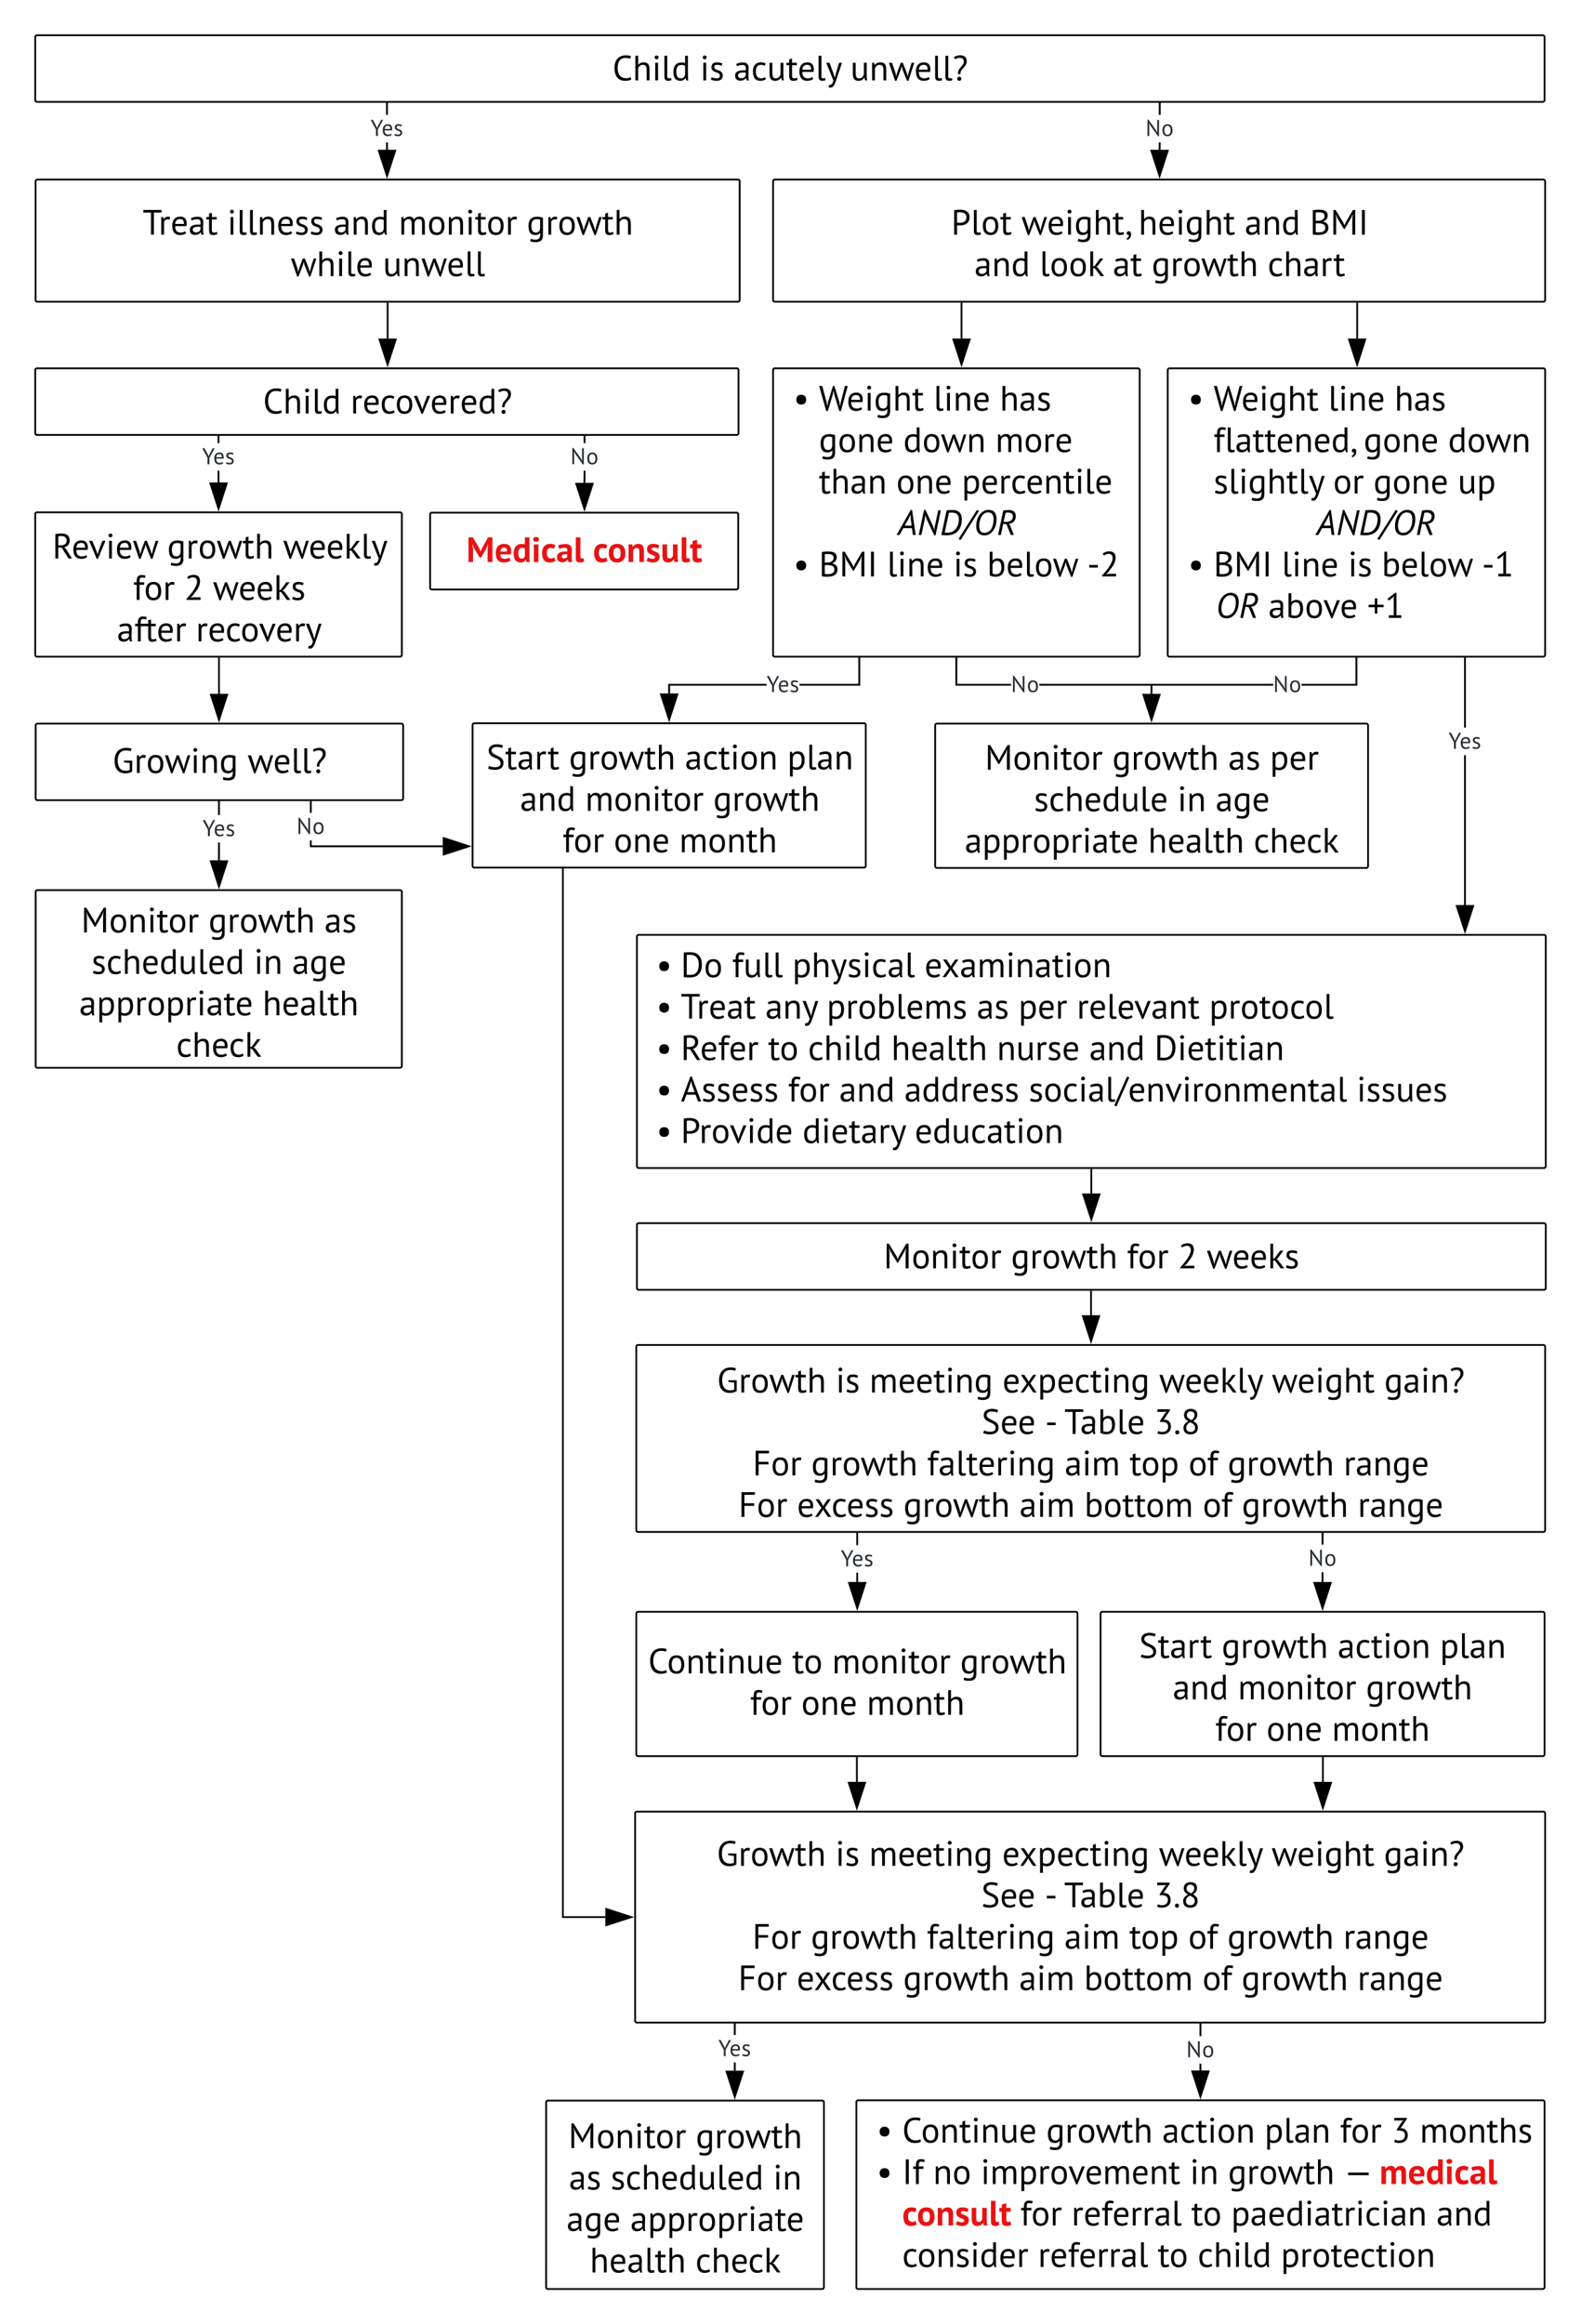 <svg xmlns="http://www.w3.org/2000/svg" xmlns:xlink="http://www.w3.org/1999/xlink" xmlns:lucid="lucid" width="897.24" height="1318.74"><g transform="translate(-105.802 -105.984)" lucid:page-tab-id="0_0"><path d="M125.8 126.98a1 1 0 0 1 1-1h854.55a1 1 0 0 1 1 1v35.8a1 1 0 0 1-1 1H126.8a1 1 0 0 1-1-1z" stroke="#000" fill="#fff" fill-opacity="0"/><use xlink:href="#a" transform="matrix(1,0,0,1,131.802,131.984) translate(321.62 19.625)"/><use xlink:href="#b" transform="matrix(1,0,0,1,131.802,131.984) translate(371.28 19.625)"/><use xlink:href="#c" transform="matrix(1,0,0,1,131.802,131.984) translate(390.4 19.625)"/><use xlink:href="#d" transform="matrix(1,0,0,1,131.802,131.984) translate(456.62 19.625)"/><path d="M544.52 208.87a1 1 0 0 1 1-1h436.16a1 1 0 0 1 1 1v67.3a1 1 0 0 1-1 1H545.52a1 1 0 0 1-1-1z" stroke="#000" fill="#fff" fill-opacity="0"/><use xlink:href="#e" transform="matrix(1,0,0,1,550.522,213.874) translate(95.07 25.25)"/><use xlink:href="#f" transform="matrix(1,0,0,1,550.522,213.874) translate(134.93 25.25)"/><use xlink:href="#g" transform="matrix(1,0,0,1,550.522,213.874) translate(201.39 25.25)"/><use xlink:href="#h" transform="matrix(1,0,0,1,550.522,213.874) translate(261.65 25.25)"/><use xlink:href="#i" transform="matrix(1,0,0,1,550.522,213.874) translate(298.61 25.25)"/><use xlink:href="#j" transform="matrix(1,0,0,1,550.522,213.874) translate(108.27 48.77)"/><use xlink:href="#k" transform="matrix(1,0,0,1,550.522,213.874) translate(145.23 48.77)"/><use xlink:href="#l" transform="matrix(1,0,0,1,550.522,213.874) translate(186.83 48.77)"/><use xlink:href="#m" transform="matrix(1,0,0,1,550.522,213.874) translate(208.87 48.77)"/><use xlink:href="#n" transform="matrix(1,0,0,1,550.522,213.874) translate(274.67 48.77)"/><path d="M764.37 191l-1-.02.08-4.17h1zm.1-19.87h-1v-6.35h1z" stroke="#000" stroke-width=".05"/><path d="M764.47 164.8h-1v-.52h1z"/><path d="M764.5 164.82h-1.06v-.57h1.05zm-1-.52v.47h.94v-.47z" stroke="#000" stroke-width=".05"/><path d="M763.87 205.76l-4.64-14.27h9.27z"/><path d="M763.87 207.37L758.54 191h10.65zM759.92 192l3.95 12.14L767.8 192z" stroke="#000" stroke-width=".05"/><use xlink:href="#o" transform="matrix(1,0,0,1,755.906,171.132) translate(0.005 12)"/><path d="M125.98 208.87a1 1 0 0 1 1-1h397.6a1 1 0 0 1 1 1v67.3a1 1 0 0 1-1 1h-397.6a1 1 0 0 1-1-1z" stroke="#000" fill="#fff" fill-opacity="0"/><use xlink:href="#p" transform="matrix(1,0,0,1,131.984,213.874) translate(54.79 25.25)"/><use xlink:href="#q" transform="matrix(1,0,0,1,131.984,213.874) translate(102.79 25.25)"/><use xlink:href="#h" transform="matrix(1,0,0,1,131.984,213.874) translate(163.11 25.25)"/><use xlink:href="#r" transform="matrix(1,0,0,1,131.984,213.874) translate(200.07 25.25)"/><use xlink:href="#s" transform="matrix(1,0,0,1,131.984,213.874) translate(272.75 25.25)"/><use xlink:href="#t" transform="matrix(1,0,0,1,131.984,213.874) translate(138.81 48.77)"/><use xlink:href="#u" transform="matrix(1,0,0,1,131.984,213.874) translate(191.15 48.77)"/><path d="M325.94 191h-1l-.03-4.22h1zm-.03-19.9h-1v-6.32h1z" stroke="#000" stroke-width=".05"/><path d="M325.9 164.8h-1v-.52h1z"/><path d="M325.93 164.82h-1.05v-.56h1.05zm-1-.5v.45h.95v-.47z" stroke="#000" stroke-width=".05"/><path d="M325.44 205.76l-4.63-14.27h9.28z"/><path d="M325.44 207.37L320.12 191h10.64zM321.5 192l3.94 12.14L329.4 192z" stroke="#000" stroke-width=".05"/><use xlink:href="#v" transform="matrix(1,0,0,1,316.06,171.104) translate(0.005 12)"/><path d="M325.78 278.17v19.9" stroke="#000" fill="none"/><path d="M326.28 278.18h-1v-.5h1z" stroke="#000" stroke-width=".05"/><path d="M325.78 312.84l-4.63-14.26h9.27z" stroke="#000"/><path d="M125.8 315.96a1 1 0 0 1 1-1h397.12a1 1 0 0 1 1 1v35.8a1 1 0 0 1-1 1H126.8a1 1 0 0 1-1-1z" stroke="#000" fill="#fff" fill-opacity="0"/><use xlink:href="#a" transform="matrix(1,0,0,1,131.802,320.961) translate(123.27 19.625)"/><use xlink:href="#w" transform="matrix(1,0,0,1,131.802,320.961) translate(172.93 19.625)"/><path d="M230.3 374.7l.03 5.07h-1l-.02-5.06v-1.66h1zm0-17.34h-1v-3.6h1z" stroke="#000" stroke-width=".05"/><path d="M230.3 353.77h-1v-.5h1z"/><path d="M230.34 353.8h-1.05v-.57h1.04zm-1-.52v.46h.95v-.46z" stroke="#000" stroke-width=".05"/><path d="M229.83 394.54l-4.64-14.27h9.27z"/><path d="M229.83 396.16l-5.32-16.4h10.65zm-3.95-15.4l3.95 12.16 3.95-12.15z" stroke="#000" stroke-width=".05"/><use xlink:href="#v" transform="matrix(1,0,0,1,220.468,357.363) translate(0.005 12)"/><path d="M125.8 397.66a1 1 0 0 1 1-1h206.06a1 1 0 0 1 1 1v79.9a1 1 0 0 1-1 1H126.8a1 1 0 0 1-1-1z" stroke="#000" fill="#fff" fill-opacity="0"/><use xlink:href="#x" transform="matrix(1,0,0,1,131.802,402.658) translate(3.72 20.188)"/><use xlink:href="#m" transform="matrix(1,0,0,1,131.802,402.658) translate(68.88 20.188)"/><use xlink:href="#y" transform="matrix(1,0,0,1,131.802,402.658) translate(134.68 20.188)"/><use xlink:href="#z" transform="matrix(1,0,0,1,131.802,402.658) translate(49.58 43.707)"/><use xlink:href="#A" transform="matrix(1,0,0,1,131.802,402.658) translate(78.6 43.707)"/><use xlink:href="#B" transform="matrix(1,0,0,1,131.802,402.658) translate(94.84 43.707)"/><use xlink:href="#C" transform="matrix(1,0,0,1,131.802,402.658) translate(40.34 67.227)"/><use xlink:href="#D" transform="matrix(1,0,0,1,131.802,402.658) translate(85.18 67.227)"/><path d="M349.9 397.85a1 1 0 0 1 1-1h172.84a1 1 0 0 1 1 1v41.6a1 1 0 0 1-1 1H350.9a1 1 0 0 1-1-1z" stroke="#000" fill="#fff" fill-opacity="0"/><use xlink:href="#E" transform="matrix(1,0,0,1,355.896,402.85) translate(14.57 22)"/><use xlink:href="#F" transform="matrix(1,0,0,1,355.896,402.85) translate(86.41 22)"/><path d="M438.06 374.8l-.06 5.17h-1l.06-5.17v-1.75h1zm0-17.43h-1v-3.6h1z" stroke="#000" stroke-width=".05"/><path d="M438.06 353.77h-1v-.5h1z"/><path d="M438.08 353.8h-1.05v-.57h1.05zm-1-.52v.46h.95v-.46z" stroke="#000" stroke-width=".05"/><path d="M437.5 394.73l-4.63-14.26h9.26z"/><path d="M437.5 396.35l-5.32-16.38h10.64zm-3.95-15.38l3.95 12.14 3.95-12.13z" stroke="#000" stroke-width=".05"/><use xlink:href="#o" transform="matrix(1,0,0,1,429.496,357.374) translate(0.005 12)"/><path d="M230.07 479.55v18h.03v2.1" stroke="#000" fill="none"/><path d="M230.57 479.56h-1v-.5h1z" stroke="#000" stroke-width=".05"/><path d="M230.1 514.42l-4.63-14.27h9.27z" stroke="#000"/><path d="M126.04 517.53a1 1 0 0 1 1-1h206.54a1 1 0 0 1 1 1V559a1 1 0 0 1-1 1H127.04a1 1 0 0 1-1-1z" stroke="#000" fill="#fff" fill-opacity="0"/><use xlink:href="#G" transform="matrix(1,0,0,1,132.044,522.535) translate(37.67 22)"/><use xlink:href="#H" transform="matrix(1,0,0,1,132.044,522.535) translate(114.29 22)"/><path d="M230.57 585.5v8.64h-1v-10.09h1zm0-17.13h-1v-7.4h1z" stroke="#000" stroke-width=".05"/><path d="M230.57 561h-1v-.52h1z"/><path d="M230.6 561.02h-1.05v-.56h1.05zm-1-.5v.45h.95v-.46z" stroke="#000" stroke-width=".05"/><path d="M230.07 608.9l-4.63-14.26h9.27z"/><path d="M230.07 610.52l-5.32-16.38h10.65zm-3.94-15.38l3.94 12.15 3.95-12.16z" stroke="#000" stroke-width=".05"/><use xlink:href="#v" transform="matrix(1,0,0,1,220.726,568.373) translate(0.005 12)"/><path d="M126.04 612.02a1 1 0 0 1 1-1h205.82a1 1 0 0 1 1 1v98.8a1 1 0 0 1-1 1H127.04a1 1 0 0 1-1-1z" stroke="#000" fill="#fff" fill-opacity="0"/><use xlink:href="#I" transform="matrix(1,0,0,1,132.044,617.024) translate(19.8 18)"/><use xlink:href="#m" transform="matrix(1,0,0,1,132.044,617.024) translate(92.06 18)"/><use xlink:href="#J" transform="matrix(1,0,0,1,132.044,617.024) translate(157.86 18)"/><use xlink:href="#K" transform="matrix(1,0,0,1,132.044,617.024) translate(25.68 41.52)"/><use xlink:href="#L" transform="matrix(1,0,0,1,132.044,617.024) translate(117.86 41.52)"/><use xlink:href="#M" transform="matrix(1,0,0,1,132.044,617.024) translate(139.5 41.52)"/><use xlink:href="#N" transform="matrix(1,0,0,1,132.044,617.024) translate(18.69 65.04)"/><use xlink:href="#O" transform="matrix(1,0,0,1,132.044,617.024) translate(122.73 65.04)"/><use xlink:href="#P" transform="matrix(1,0,0,1,132.044,617.024) translate(73.75 88.56)"/><path d="M373.98 517.34a1 1 0 0 1 1-1h221.15a1 1 0 0 1 1 1v79.9a1 1 0 0 1-1 1H374.98a1 1 0 0 1-1-1z" stroke="#000" fill="#fff" fill-opacity="0"/><use xlink:href="#Q" transform="matrix(1,0,0,1,379.979,522.343) translate(1.88 20.188)"/><use xlink:href="#m" transform="matrix(1,0,0,1,379.979,522.343) translate(48.72 20.188)"/><use xlink:href="#R" transform="matrix(1,0,0,1,379.979,522.343) translate(114.52 20.188)"/><use xlink:href="#S" transform="matrix(1,0,0,1,379.979,522.343) translate(172.6 20.188)"/><use xlink:href="#h" transform="matrix(1,0,0,1,379.979,522.343) translate(20.95 43.707)"/><use xlink:href="#r" transform="matrix(1,0,0,1,379.979,522.343) translate(57.91 43.707)"/><use xlink:href="#s" transform="matrix(1,0,0,1,379.979,522.343) translate(130.59 43.707)"/><use xlink:href="#T" transform="matrix(1,0,0,1,379.979,522.343) translate(45.1 67.227)"/><use xlink:href="#U" transform="matrix(1,0,0,1,379.979,522.343) translate(74.12 67.227)"/><use xlink:href="#V" transform="matrix(1,0,0,1,379.979,522.343) translate(111.28 67.227)"/><path d="M651.47 278.17v19.9" stroke="#000" fill="none"/><path d="M651.97 278.18h-1v-.5h1z" stroke="#000" stroke-width=".05"/><path d="M651.48 312.84l-4.64-14.26h9.27z" stroke="#000"/><path d="M544.52 315.96a1 1 0 0 1 1-1h206.06a1 1 0 0 1 1 1v161.6a1 1 0 0 1-1 1H545.52a1 1 0 0 1-1-1z" stroke="#000" fill="#fff" fill-opacity="0"/><use xlink:href="#W" transform="matrix(1,0,0,1,550.522,320.961) translate(5.48 18)"/><use xlink:href="#X" transform="matrix(1,0,0,1,550.522,320.961) translate(20 18)"/><use xlink:href="#Y" transform="matrix(1,0,0,1,550.522,320.961) translate(85.04 18)"/><use xlink:href="#Z" transform="matrix(1,0,0,1,550.522,320.961) translate(122.68 18)"/><use xlink:href="#aa" transform="matrix(1,0,0,1,550.522,320.961) translate(20 41.52)"/><use xlink:href="#ab" transform="matrix(1,0,0,1,550.522,320.961) translate(67.9 41.52)"/><use xlink:href="#ac" transform="matrix(1,0,0,1,550.522,320.961) translate(120.14 41.52)"/><use xlink:href="#ad" transform="matrix(1,0,0,1,550.522,320.961) translate(20 65.04)"/><use xlink:href="#U" transform="matrix(1,0,0,1,550.522,320.961) translate(63.92 65.04)"/><use xlink:href="#ae" transform="matrix(1,0,0,1,550.522,320.961) translate(101.08 65.04)"/><use xlink:href="#af" transform="matrix(1,0,0,1,550.522,320.961) translate(64.74 88.56)"/><use xlink:href="#W" transform="matrix(1,0,0,1,550.522,320.961) translate(5.48 112.08)"/><use xlink:href="#ag" transform="matrix(1,0,0,1,550.522,320.961) translate(20 112.08)"/><use xlink:href="#Y" transform="matrix(1,0,0,1,550.522,320.961) translate(58.66 112.08)"/><use xlink:href="#b" transform="matrix(1,0,0,1,550.522,320.961) translate(96.3 112.08)"/><use xlink:href="#ah" transform="matrix(1,0,0,1,550.522,320.961) translate(115.42 112.08)"/><use xlink:href="#ai" transform="matrix(1,0,0,1,550.522,320.961) translate(172.28 112.08)"/><path d="M540.85 495h-54.8v4.46h-1V494h55.8zm53.1 0h-34.4v-1h33.4v-14.45h1z" stroke="#000" stroke-width=".05"/><path d="M593.96 479.56h-1v-.5h1z"/><path d="M593.98 479.6h-1.05V479h1.05zm-1-.53v.47h.95v-.47z" stroke="#000" stroke-width=".05"/><path d="M485.55 514.23l-4.63-14.27h9.27z"/><path d="M485.55 515.84l-5.32-16.38h10.65zm-3.94-15.38l3.95 12.15 3.95-12.14z" stroke="#000" stroke-width=".05"/><use xlink:href="#v" transform="matrix(1,0,0,1,540.846,486.648) translate(0.005 12)"/><path d="M876.02 278.17v17.9H876v2" stroke="#000" fill="none"/><path d="M876.52 278.18h-1v-.5h1z" stroke="#000" stroke-width=".05"/><path d="M876 312.84l-4.64-14.26h9.27z" stroke="#000"/><path d="M768.5 315.96a1 1 0 0 1 1-1h212.18a1 1 0 0 1 1 1v161.6a1 1 0 0 1-1 1H769.5a1 1 0 0 1-1-1z" stroke="#000" fill="#fff" fill-opacity="0"/><use xlink:href="#W" transform="matrix(1,0,0,1,774.504,320.961) translate(5.48 18)"/><use xlink:href="#X" transform="matrix(1,0,0,1,774.504,320.961) translate(20 18)"/><use xlink:href="#Y" transform="matrix(1,0,0,1,774.504,320.961) translate(85.04 18)"/><use xlink:href="#Z" transform="matrix(1,0,0,1,774.504,320.961) translate(122.68 18)"/><use xlink:href="#aj" transform="matrix(1,0,0,1,774.504,320.961) translate(20 41.52)"/><use xlink:href="#aa" transform="matrix(1,0,0,1,774.504,320.961) translate(105.18 41.52)"/><use xlink:href="#ak" transform="matrix(1,0,0,1,774.504,320.961) translate(153.08 41.52)"/><use xlink:href="#al" transform="matrix(1,0,0,1,774.504,320.961) translate(20 65.04)"/><use xlink:href="#am" transform="matrix(1,0,0,1,774.504,320.961) translate(87.86 65.04)"/><use xlink:href="#aa" transform="matrix(1,0,0,1,774.504,320.961) translate(110.72 65.04)"/><use xlink:href="#an" transform="matrix(1,0,0,1,774.504,320.961) translate(158.62 65.04)"/><use xlink:href="#ao" transform="matrix(1,0,0,1,774.504,320.961) translate(57.06 88.56)"/><use xlink:href="#ap" transform="matrix(1,0,0,1,774.504,320.961) translate(78.42 88.56)"/><use xlink:href="#W" transform="matrix(1,0,0,1,774.504,320.961) translate(5.48 112.08)"/><use xlink:href="#ag" transform="matrix(1,0,0,1,774.504,320.961) translate(20 112.08)"/><use xlink:href="#Y" transform="matrix(1,0,0,1,774.504,320.961) translate(58.66 112.08)"/><use xlink:href="#b" transform="matrix(1,0,0,1,774.504,320.961) translate(96.3 112.08)"/><use xlink:href="#ah" transform="matrix(1,0,0,1,774.504,320.961) translate(115.42 112.08)"/><use xlink:href="#aq" transform="matrix(1,0,0,1,774.504,320.961) translate(172.28 112.08)"/><use xlink:href="#ao" transform="matrix(1,0,0,1,774.504,320.961) translate(0 135.6)"/><use xlink:href="#ar" transform="matrix(1,0,0,1,774.504,320.961) translate(21.36 135.6)"/><use xlink:href="#as" transform="matrix(1,0,0,1,774.504,320.961) translate(51.08 135.6)"/><use xlink:href="#at" transform="matrix(1,0,0,1,774.504,320.961) translate(107.2 135.6)"/><path d="M937.7 557.48v62.05h-1v-85.05h1zm0-38.67h-1v-39.25h1z" stroke="#000" stroke-width=".05"/><path d="M937.7 479.56h-1v-.5h1z"/><path d="M937.7 479.6h-1.04V479h1.06zm-1-.53v.47h.96v-.47z" stroke="#000" stroke-width=".05"/><path d="M937.2 634.3l-4.65-14.27h9.27z"/><path d="M937.2 635.9l-5.34-16.37h10.65zm-3.96-15.37l3.95 12.15 3.93-12.15z" stroke="#000" stroke-width=".05"/><g><use xlink:href="#v" transform="matrix(1,0,0,1,927.843,518.813) translate(0.005 12)"/></g><path d="M467.26 637.4a1 1 0 0 1 1-1h513.78a1 1 0 0 1 1 1v130.3a1 1 0 0 1-1 1H468.26a1 1 0 0 1-1-1z" stroke="#000" fill="#fff" fill-opacity="0"/><g><use xlink:href="#W" transform="matrix(1,0,0,1,473.263,642.413) translate(4.93 18)"/><use xlink:href="#au" transform="matrix(1,0,0,1,473.263,642.413) translate(18.9 18)"/><use xlink:href="#av" transform="matrix(1,0,0,1,473.263,642.413) translate(48.04 18)"/><use xlink:href="#aw" transform="matrix(1,0,0,1,473.263,642.413) translate(82.22 18)"/><use xlink:href="#ax" transform="matrix(1,0,0,1,473.263,642.413) translate(157.2 18)"/><use xlink:href="#W" transform="matrix(1,0,0,1,473.263,642.413) translate(4.93 41.52)"/><use xlink:href="#p" transform="matrix(1,0,0,1,473.263,642.413) translate(18.9 41.52)"/><use xlink:href="#ay" transform="matrix(1,0,0,1,473.263,642.413) translate(66.9 41.52)"/><use xlink:href="#az" transform="matrix(1,0,0,1,473.263,642.413) translate(101.7 41.52)"/><use xlink:href="#aA" transform="matrix(1,0,0,1,473.263,642.413) translate(186.84 41.52)"/><use xlink:href="#aB" transform="matrix(1,0,0,1,473.263,642.413) translate(210.52 41.52)"/><use xlink:href="#aC" transform="matrix(1,0,0,1,473.263,642.413) translate(243.64 41.52)"/><use xlink:href="#aD" transform="matrix(1,0,0,1,473.263,642.413) translate(318.78 41.52)"/><use xlink:href="#W" transform="matrix(1,0,0,1,473.263,642.413) translate(4.93 65.04)"/><use xlink:href="#aE" transform="matrix(1,0,0,1,473.263,642.413) translate(18.9 65.04)"/><use xlink:href="#aF" transform="matrix(1,0,0,1,473.263,642.413) translate(68.46 65.04)"/><use xlink:href="#aG" transform="matrix(1,0,0,1,473.263,642.413) translate(91.08 65.04)"/><use xlink:href="#aH" transform="matrix(1,0,0,1,473.263,642.413) translate(138.34 65.04)"/><use xlink:href="#aI" transform="matrix(1,0,0,1,473.263,642.413) translate(198.26 65.04)"/><use xlink:href="#h" transform="matrix(1,0,0,1,473.263,642.413) translate(250.7 65.04)"/><use xlink:href="#aJ" transform="matrix(1,0,0,1,473.263,642.413) translate(287.66 65.04)"/><use xlink:href="#W" transform="matrix(1,0,0,1,473.263,642.413) translate(4.93 88.56)"/><use xlink:href="#aK" transform="matrix(1,0,0,1,473.263,642.413) translate(18.9 88.56)"/><use xlink:href="#z" transform="matrix(1,0,0,1,473.263,642.413) translate(79.78 88.56)"/><use xlink:href="#h" transform="matrix(1,0,0,1,473.263,642.413) translate(108.8 88.56)"/><use xlink:href="#aL" transform="matrix(1,0,0,1,473.263,642.413) translate(145.76 88.56)"/><use xlink:href="#aM" transform="matrix(1,0,0,1,473.263,642.413) translate(216.34 88.56)"/><use xlink:href="#aN" transform="matrix(1,0,0,1,473.263,642.413) translate(402.48 88.56)"/><use xlink:href="#W" transform="matrix(1,0,0,1,473.263,642.413) translate(4.93 112.08)"/><use xlink:href="#aO" transform="matrix(1,0,0,1,473.263,642.413) translate(18.9 112.08)"/><use xlink:href="#aP" transform="matrix(1,0,0,1,473.263,642.413) translate(87.92 112.08)"/><use xlink:href="#aQ" transform="matrix(1,0,0,1,473.263,642.413) translate(151.64 112.08)"/></g><path d="M636.53 517.53a1 1 0 0 1 1-1H881.2a1 1 0 0 1 1 1v79.9a1 1 0 0 1-1 1H637.53a1 1 0 0 1-1-1z" stroke="#000" fill="#fff" fill-opacity="0"/><g><use xlink:href="#I" transform="matrix(1,0,0,1,642.527,522.535) translate(22.24 20.188)"/><use xlink:href="#m" transform="matrix(1,0,0,1,642.527,522.535) translate(94.5 20.188)"/><use xlink:href="#aA" transform="matrix(1,0,0,1,642.527,522.535) translate(160.3 20.188)"/><use xlink:href="#aR" transform="matrix(1,0,0,1,642.527,522.535) translate(183.98 20.188)"/><use xlink:href="#aS" transform="matrix(1,0,0,1,642.527,522.535) translate(50.06 43.707)"/><use xlink:href="#L" transform="matrix(1,0,0,1,642.527,522.535) translate(131.48 43.707)"/><use xlink:href="#M" transform="matrix(1,0,0,1,642.527,522.535) translate(153.12 43.707)"/><use xlink:href="#N" transform="matrix(1,0,0,1,642.527,522.535) translate(10.77 67.227)"/><use xlink:href="#aH" transform="matrix(1,0,0,1,642.527,522.535) translate(114.81 67.227)"/><use xlink:href="#P" transform="matrix(1,0,0,1,642.527,522.535) translate(174.73 67.227)"/></g><path d="M725.15 769.7v13.42" stroke="#000" fill="none"/><path d="M725.65 769.7h-1v-.5h1z" stroke="#000" stroke-width=".05"/><path d="M725.15 797.88l-4.63-14.26h9.27z" stroke="#000"/><path d="M467.26 801a1 1 0 0 1 1-1h513.78a1 1 0 0 1 1 1v35.8a1 1 0 0 1-1 1H468.26a1 1 0 0 1-1-1z" stroke="#000" fill="#fff" fill-opacity="0"/><g><use xlink:href="#I" transform="matrix(1,0,0,1,473.263,806) translate(134.05 19.625)"/><use xlink:href="#m" transform="matrix(1,0,0,1,473.263,806) translate(206.31 19.625)"/><use xlink:href="#z" transform="matrix(1,0,0,1,473.263,806) translate(272.11 19.625)"/><use xlink:href="#A" transform="matrix(1,0,0,1,473.263,806) translate(301.13 19.625)"/><use xlink:href="#aT" transform="matrix(1,0,0,1,473.263,806) translate(317.37 19.625)"/></g><path d="M724.98 838.8v13.42" stroke="#000" fill="none"/><path d="M725.48 838.8h-1v-.5h1z" stroke="#000" stroke-width=".05"/><path d="M724.98 866.98l-4.64-14.26h9.27z" stroke="#000"/><path d="M466.9 870.1a1 1 0 0 1 1-1h513.78a1 1 0 0 1 1 1v104.08a1 1 0 0 1-1 1H467.9a1 1 0 0 1-1-1z" stroke="#000" fill="#fff" fill-opacity="0"/><g><use xlink:href="#aU" transform="matrix(1,0,0,1,472.901,875.099) translate(39.86 20.969)"/><use xlink:href="#b" transform="matrix(1,0,0,1,472.901,875.099) translate(107.16 20.969)"/><use xlink:href="#aV" transform="matrix(1,0,0,1,472.901,875.099) translate(126.28 20.969)"/><use xlink:href="#aW" transform="matrix(1,0,0,1,472.901,875.099) translate(201.78 20.969)"/><use xlink:href="#aX" transform="matrix(1,0,0,1,472.901,875.099) translate(290.72 20.969)"/><use xlink:href="#aY" transform="matrix(1,0,0,1,472.901,875.099) translate(354.66 20.969)"/><use xlink:href="#aZ" transform="matrix(1,0,0,1,472.901,875.099) translate(418.46 20.969)"/><use xlink:href="#ba" transform="matrix(1,0,0,1,472.901,875.099) translate(189.93 44.489)"/><use xlink:href="#bb" transform="matrix(1,0,0,1,472.901,875.099) translate(225.99 44.489)"/><use xlink:href="#bc" transform="matrix(1,0,0,1,472.901,875.099) translate(236.93 44.489)"/><use xlink:href="#bd" transform="matrix(1,0,0,1,472.901,875.099) translate(287.99 44.489)"/><use xlink:href="#be" transform="matrix(1,0,0,1,472.901,875.099) translate(60.05 68.009)"/><use xlink:href="#m" transform="matrix(1,0,0,1,472.901,875.099) translate(93.25 68.009)"/><use xlink:href="#bf" transform="matrix(1,0,0,1,472.901,875.099) translate(159.05 68.009)"/><use xlink:href="#bg" transform="matrix(1,0,0,1,472.901,875.099) translate(237.09 68.009)"/><use xlink:href="#bh" transform="matrix(1,0,0,1,472.901,875.099) translate(273.95 68.009)"/><use xlink:href="#bi" transform="matrix(1,0,0,1,472.901,875.099) translate(307.39 68.009)"/><use xlink:href="#m" transform="matrix(1,0,0,1,472.901,875.099) translate(329.59 68.009)"/><use xlink:href="#bj" transform="matrix(1,0,0,1,472.901,875.099) translate(395.39 68.009)"/><use xlink:href="#be" transform="matrix(1,0,0,1,472.901,875.099) translate(52 91.529)"/><use xlink:href="#bk" transform="matrix(1,0,0,1,472.901,875.099) translate(85.2 91.529)"/><use xlink:href="#m" transform="matrix(1,0,0,1,472.901,875.099) translate(145.62 91.529)"/><use xlink:href="#bg" transform="matrix(1,0,0,1,472.901,875.099) translate(211.42 91.529)"/><use xlink:href="#bl" transform="matrix(1,0,0,1,472.901,875.099) translate(248.28 91.529)"/><use xlink:href="#bi" transform="matrix(1,0,0,1,472.901,875.099) translate(315.44 91.529)"/><use xlink:href="#m" transform="matrix(1,0,0,1,472.901,875.099) translate(337.64 91.529)"/><use xlink:href="#bm" transform="matrix(1,0,0,1,472.901,875.099) translate(403.44 91.529)"/></g><path d="M592.8 1003.6h-1l-.02-5.25h1zm-.02-20.93h-1v-6.5h1z" stroke="#000" stroke-width=".05"/><path d="M592.78 976.2h-1v-.52h1z"/><path d="M592.8 976.22h-1.04v-.57h1.05zm-1-.52v.47h.96v-.47z" stroke="#000" stroke-width=".05"/><path d="M592.3 1018.35l-4.64-14.26h9.27z"/><path d="M592.3 1019.97l-5.33-16.38h10.64zm-3.96-15.38l3.95 12.14 3.94-12.15z" stroke="#000" stroke-width=".05"/><g><use xlink:href="#v" transform="matrix(1,0,0,1,582.936,982.675) translate(0.005 12)"/></g><path d="M466.9 1021.47a1 1 0 0 1 1-1h248.4a1 1 0 0 1 1 1v79.9a1 1 0 0 1-1 1H467.9a1 1 0 0 1-1-1z" stroke="#000" fill="#fff" fill-opacity="0"/><g><use xlink:href="#bn" transform="matrix(1,0,0,1,472.901,1026.472) translate(0.75 28.938)"/><use xlink:href="#aF" transform="matrix(1,0,0,1,472.901,1026.472) translate(82.49 28.938)"/><use xlink:href="#r" transform="matrix(1,0,0,1,472.901,1026.472) translate(105.11 28.938)"/><use xlink:href="#bo" transform="matrix(1,0,0,1,472.901,1026.472) translate(177.79 28.938)"/><use xlink:href="#z" transform="matrix(1,0,0,1,472.901,1026.472) translate(58.6 52.457)"/><use xlink:href="#U" transform="matrix(1,0,0,1,472.901,1026.472) translate(87.62 52.457)"/><use xlink:href="#V" transform="matrix(1,0,0,1,472.901,1026.472) translate(124.78 52.457)"/></g><path d="M856.86 1003.6h-1l.02-5.55h1zm.02-21.23h-1v-6.2h1z" stroke="#000" stroke-width=".05"/><path d="M856.88 976.2h-1v-.52h1z"/><path d="M856.9 976.22h-1.04v-.57h1.05zm-1-.52v.47h.96v-.47z" stroke="#000" stroke-width=".05"/><path d="M856.36 1018.35l-4.63-14.26H861z"/><path d="M856.36 1019.97l-5.32-16.38h10.64zm-3.95-15.38l3.96 12.14 3.95-12.15z" stroke="#000" stroke-width=".05"/><g><use xlink:href="#o" transform="matrix(1,0,0,1,848.324,982.373) translate(0.005 12)"/></g><path d="M730.38 1021.47a1 1 0 0 1 1-1h249.97a1 1 0 0 1 1 1v79.9a1 1 0 0 1-1 1H731.38a1 1 0 0 1-1-1z" stroke="#000" fill="#fff" fill-opacity="0"/><g><use xlink:href="#Q" transform="matrix(1,0,0,1,736.377,1026.472) translate(15.88 20.188)"/><use xlink:href="#m" transform="matrix(1,0,0,1,736.377,1026.472) translate(62.72 20.188)"/><use xlink:href="#R" transform="matrix(1,0,0,1,736.377,1026.472) translate(128.52 20.188)"/><use xlink:href="#S" transform="matrix(1,0,0,1,736.377,1026.472) translate(186.6 20.188)"/><use xlink:href="#h" transform="matrix(1,0,0,1,736.377,1026.472) translate(34.95 43.707)"/><use xlink:href="#r" transform="matrix(1,0,0,1,736.377,1026.472) translate(71.91 43.707)"/><use xlink:href="#s" transform="matrix(1,0,0,1,736.377,1026.472) translate(144.59 43.707)"/><use xlink:href="#T" transform="matrix(1,0,0,1,736.377,1026.472) translate(59.1 67.227)"/><use xlink:href="#U" transform="matrix(1,0,0,1,736.377,1026.472) translate(88.12 67.227)"/><use xlink:href="#V" transform="matrix(1,0,0,1,736.377,1026.472) translate(125.28 67.227)"/></g><path d="M466.24 1134.86a1 1 0 0 1 1-1h514.44a1 1 0 0 1 1 1v117.68a1 1 0 0 1-1 1H467.24a1 1 0 0 1-1-1z" stroke="#000" fill="#fff" fill-opacity="0"/><g><use xlink:href="#aU" transform="matrix(1,0,0,1,472.238,1139.858) translate(40.36 24.75)"/><use xlink:href="#b" transform="matrix(1,0,0,1,472.238,1139.858) translate(107.66 24.75)"/><use xlink:href="#aV" transform="matrix(1,0,0,1,472.238,1139.858) translate(126.78 24.75)"/><use xlink:href="#aW" transform="matrix(1,0,0,1,472.238,1139.858) translate(202.28 24.75)"/><use xlink:href="#aX" transform="matrix(1,0,0,1,472.238,1139.858) translate(291.22 24.75)"/><use xlink:href="#aY" transform="matrix(1,0,0,1,472.238,1139.858) translate(355.16 24.75)"/><use xlink:href="#aZ" transform="matrix(1,0,0,1,472.238,1139.858) translate(418.96 24.75)"/><use xlink:href="#ba" transform="matrix(1,0,0,1,472.238,1139.858) translate(190.43 48.27)"/><use xlink:href="#bb" transform="matrix(1,0,0,1,472.238,1139.858) translate(226.49 48.27)"/><use xlink:href="#bc" transform="matrix(1,0,0,1,472.238,1139.858) translate(237.43 48.27)"/><use xlink:href="#bd" transform="matrix(1,0,0,1,472.238,1139.858) translate(288.49 48.27)"/><use xlink:href="#be" transform="matrix(1,0,0,1,472.238,1139.858) translate(60.55 71.79)"/><use xlink:href="#m" transform="matrix(1,0,0,1,472.238,1139.858) translate(93.75 71.79)"/><use xlink:href="#bf" transform="matrix(1,0,0,1,472.238,1139.858) translate(159.55 71.79)"/><use xlink:href="#bg" transform="matrix(1,0,0,1,472.238,1139.858) translate(237.59 71.79)"/><use xlink:href="#bh" transform="matrix(1,0,0,1,472.238,1139.858) translate(274.45 71.79)"/><use xlink:href="#bi" transform="matrix(1,0,0,1,472.238,1139.858) translate(307.89 71.79)"/><use xlink:href="#m" transform="matrix(1,0,0,1,472.238,1139.858) translate(330.09 71.79)"/><use xlink:href="#bj" transform="matrix(1,0,0,1,472.238,1139.858) translate(395.89 71.79)"/><use xlink:href="#be" transform="matrix(1,0,0,1,472.238,1139.858) translate(52.5 95.31)"/><use xlink:href="#bk" transform="matrix(1,0,0,1,472.238,1139.858) translate(85.7 95.31)"/><use xlink:href="#m" transform="matrix(1,0,0,1,472.238,1139.858) translate(146.12 95.31)"/><use xlink:href="#bg" transform="matrix(1,0,0,1,472.238,1139.858) translate(211.92 95.31)"/><use xlink:href="#bl" transform="matrix(1,0,0,1,472.238,1139.858) translate(248.78 95.31)"/><use xlink:href="#bi" transform="matrix(1,0,0,1,472.238,1139.858) translate(315.94 95.31)"/><use xlink:href="#m" transform="matrix(1,0,0,1,472.238,1139.858) translate(338.14 95.31)"/><use xlink:href="#bm" transform="matrix(1,0,0,1,472.238,1139.858) translate(403.94 95.31)"/></g><path d="M523.3 1280.9h-1v-4.66h1zm0-20.34h-1v-6.02h1z" stroke="#000" stroke-width=".05"/><path d="M523.3 1254.56h-1v-.52h1z"/><path d="M523.32 1254.58h-1.05v-.56h1.05zm-1-.5v.45h.95v-.46z" stroke="#000" stroke-width=".05"/><path d="M522.8 1295.67l-4.63-14.27h9.27z"/><path d="M522.8 1297.3l-5.32-16.4h10.65zm-3.94-15.4l3.94 12.15 3.95-12.15z" stroke="#000" stroke-width=".05"/><g><use xlink:href="#v" transform="matrix(1,0,0,1,513.449,1260.562) translate(0.005 12)"/></g><path d="M591.8 1298.64a1 1 0 0 1 1-1h388.55a1 1 0 0 1 1 1v105.08a1 1 0 0 1-1 1H592.8a1 1 0 0 1-1-1z" stroke="#000" fill="#fff" fill-opacity="0"/><g><use xlink:href="#W" transform="matrix(1,0,0,1,597.794,1303.638) translate(5.48 18)"/><use xlink:href="#bn" transform="matrix(1,0,0,1,597.794,1303.638) translate(20 18)"/><use xlink:href="#m" transform="matrix(1,0,0,1,597.794,1303.638) translate(101.74 18)"/><use xlink:href="#R" transform="matrix(1,0,0,1,597.794,1303.638) translate(167.54 18)"/><use xlink:href="#bp" transform="matrix(1,0,0,1,597.794,1303.638) translate(225.62 18)"/><use xlink:href="#z" transform="matrix(1,0,0,1,597.794,1303.638) translate(268.48 18)"/><use xlink:href="#bq" transform="matrix(1,0,0,1,597.794,1303.638) translate(297.5 18)"/><use xlink:href="#br" transform="matrix(1,0,0,1,597.794,1303.638) translate(313.74 18)"/><use xlink:href="#W" transform="matrix(1,0,0,1,597.794,1303.638) translate(5.48 41.52)"/><use xlink:href="#bs" transform="matrix(1,0,0,1,597.794,1303.638) translate(20 41.52)"/><use xlink:href="#bt" transform="matrix(1,0,0,1,597.794,1303.638) translate(37.54 41.52)"/><use xlink:href="#bu" transform="matrix(1,0,0,1,597.794,1303.638) translate(64.54 41.52)"/><use xlink:href="#L" transform="matrix(1,0,0,1,597.794,1303.638) translate(183.28 41.52)"/><use xlink:href="#m" transform="matrix(1,0,0,1,597.794,1303.638) translate(204.92 41.52)"/><use xlink:href="#bv" transform="matrix(1,0,0,1,597.794,1303.638) translate(270.72 41.52)"/><use xlink:href="#bw" transform="matrix(1,0,0,1,597.794,1303.638) translate(290.86 41.52)"/><use xlink:href="#bx" transform="matrix(1,0,0,1,597.794,1303.638) translate(20 65.04)"/><use xlink:href="#by" transform="matrix(1,0,0,1,597.794,1303.638) translate(87.08 65.04)"/><use xlink:href="#bz" transform="matrix(1,0,0,1,597.794,1303.638) translate(116.1 65.04)"/><use xlink:href="#aF" transform="matrix(1,0,0,1,597.794,1303.638) translate(184.08 65.04)"/><use xlink:href="#bA" transform="matrix(1,0,0,1,597.794,1303.638) translate(206.7 65.04)"/><use xlink:href="#bB" transform="matrix(1,0,0,1,597.794,1303.638) translate(323.16 65.04)"/><use xlink:href="#bC" transform="matrix(1,0,0,1,597.794,1303.638) translate(20 88.56)"/><use xlink:href="#bz" transform="matrix(1,0,0,1,597.794,1303.638) translate(97.06 88.56)"/><use xlink:href="#aF" transform="matrix(1,0,0,1,597.794,1303.638) translate(165.04 88.56)"/><use xlink:href="#aG" transform="matrix(1,0,0,1,597.794,1303.638) translate(187.66 88.56)"/><use xlink:href="#bD" transform="matrix(1,0,0,1,597.794,1303.638) translate(234.92 88.56)"/></g><path d="M787.57 1280.76h-1v-3.85h1zm0-19.53h-1v-6.7h1z" stroke="#000" stroke-width=".05"/><path d="M787.58 1254.56h-1v-.52h1z"/><path d="M787.6 1254.58h-1.05v-.56h1.05zm-1-.5v.45h.95v-.46z" stroke="#000" stroke-width=".05"/><path d="M787.07 1295.52l-4.64-14.27h9.28z"/><path d="M787.07 1297.14l-5.32-16.4h10.64zm-3.95-15.4l3.95 12.16 3.95-12.15z" stroke="#000" stroke-width=".05"/><g><use xlink:href="#o" transform="matrix(1,0,0,1,779.018,1261.232) translate(0.005 12)"/></g><path d="M649.05 494h30.5v1h-31.5v-15.45h1zm179.3 1H695.68v-1h132.67zm47.74 0h-31.63v-1h30.62v-14.45h1z" stroke="#000" stroke-width=".05"/><path d="M649.05 479.56h-1v-.5h1z"/><path d="M649.08 479.6h-1.05V479h1.05zm-1-.53v.47h.95v-.47z" stroke="#000" stroke-width=".05"/><path d="M876.1 479.56h-1v-.5h1z"/><path d="M876.12 479.6h-1.05V479h1.05zm-1-.53v.47h.95v-.47z" stroke="#000" stroke-width=".05"/><g><use xlink:href="#o" transform="matrix(1,0,0,1,828.345,486.648) translate(0.005 12)"/></g><g><use xlink:href="#o" transform="matrix(1,0,0,1,679.556,486.648) translate(0.005 12)"/></g><path d="M759.3 499.65V495" stroke="#000" fill="none"/><path d="M759.3 514.42l-4.64-14.27h9.27z" stroke="#000"/><path d="M759.3 495v-.5M856.56 1103.36v13.6" stroke="#000" fill="none"/><path d="M857.06 1103.38h-1v-.52h1z" stroke="#000" stroke-width=".05"/><path d="M856.56 1131.74l-4.63-14.27h9.27z" stroke="#000"/><path d="M282.68 585.65h74.42v1h-75.42v-3.8h1zm0-18.5h-1V561h1z" stroke="#000" stroke-width=".05"/><path d="M282.68 561h-1v-.52h1z"/><path d="M282.7 561.02h-1.04v-.56h1.05zm-1-.5v.45h.96v-.46z" stroke="#000" stroke-width=".05"/><path d="M371.86 586.15l-14.26 4.63v-9.27z"/><path d="M373.48 586.15l-16.38 5.32v-10.65zm-15.38 3.94l12.14-3.95-12.14-3.95z" stroke="#000" stroke-width=".05"/><g><use xlink:href="#o" transform="matrix(1,0,0,1,274.121,567.159) translate(0.005 12)"/></g><path d="M592.1 1103.36V1117" stroke="#000" fill="none"/><path d="M592.6 1103.38h-1v-.52h1z" stroke="#000" stroke-width=".05"/><path d="M592.1 1131.74l-4.63-14.27h9.27z" stroke="#000"/><path d="M449.35 1193.7h-24.1V599.23" stroke="#000" fill="none"/><path d="M464.12 1193.7l-14.27 4.64v-9.27z" stroke="#000"/><path d="M425.76 599.25h-1v-.52h1z" stroke="#000" stroke-width=".05"/><path d="M415.75 1298.8a1 1 0 0 1 1-1H572.4a1 1 0 0 1 1 1v104.92a1 1 0 0 1-1 1H416.74a1 1 0 0 1-1-1z" stroke="#000" fill="#fff" fill-opacity="0"/><g><use xlink:href="#I" transform="matrix(1,0,0,1,421.748,1303.788) translate(6.64 20.969)"/><use xlink:href="#bo" transform="matrix(1,0,0,1,421.748,1303.788) translate(78.9 20.969)"/><use xlink:href="#aA" transform="matrix(1,0,0,1,421.748,1303.788) translate(6.92 44.489)"/><use xlink:href="#K" transform="matrix(1,0,0,1,421.748,1303.788) translate(30.6 44.489)"/><use xlink:href="#bE" transform="matrix(1,0,0,1,421.748,1303.788) translate(122.78 44.489)"/><use xlink:href="#bF" transform="matrix(1,0,0,1,421.748,1303.788) translate(5.57 68.009)"/><use xlink:href="#bG" transform="matrix(1,0,0,1,421.748,1303.788) translate(41.73 68.009)"/><use xlink:href="#aH" transform="matrix(1,0,0,1,421.748,1303.788) translate(18.79 91.529)"/><use xlink:href="#P" transform="matrix(1,0,0,1,421.748,1303.788) translate(78.71 91.529)"/></g><defs><path d="M378-62c56 2 101-12 135-32l20 65C494 2 428 12 359 12 150 12 58-132 56-350c-2-250 141-394 402-356 25 4 47 11 65 18l-20 73c-32-15-78-23-137-23-158 0-222 119-222 288S215-68 378-62" id="bH"/><path d="M314-512c131 0 164 78 164 210V0h-80v-285c1-91-15-157-107-157-66 0-134 50-134 109V0H77v-700h80v256h4c35-40 79-68 153-68" id="bI"/><path d="M94-500h80V0H94v-500zm38-99c-31 0-55-23-55-53s24-56 55-56 58 26 58 56-28 53-58 53" id="bJ"/><path d="M189 12C123 10 86-25 86-100v-600h80v577c-10 72 59 74 108 54l9 63c-18 10-66 18-94 18" id="bK"/><path d="M276-509c50 0 69 4 105 17v-208h80v528c1 67-1 118 10 174h-54l-20-71h-4c-25 44-78 82-147 81C97 8 50-86 49-248c-1-159 77-260 227-261zM132-248c1 104 26 190 127 190 75 0 108-41 122-107v-248c-27-20-53-26-102-26-105 0-148 72-147 191" id="bL"/><g id="a"><use transform="matrix(0.02,0,0,0.02,0,0)" xlink:href="#bH"/><use transform="matrix(0.02,0,0,0.02,11.42,0)" xlink:href="#bI"/><use transform="matrix(0.02,0,0,0.02,22.36,0)" xlink:href="#bJ"/><use transform="matrix(0.02,0,0,0.02,27.72,0)" xlink:href="#bK"/><use transform="matrix(0.02,0,0,0.02,33.56,0)" xlink:href="#bL"/></g><path d="M63-93c59 36 240 71 234-43-5-91-121-82-179-124-34-24-62-54-62-113 0-97 59-138 155-139 66-1 112 13 154 32l-19 66c-52-26-221-63-210 39 9 83 124 74 178 118 33 27 64 57 63 118-3 103-68 149-174 151C134 13 81-3 39-25" id="bM"/><g id="b"><use transform="matrix(0.02,0,0,0.02,0,0)" xlink:href="#bJ"/><use transform="matrix(0.02,0,0,0.02,5.36,0)" xlink:href="#bM"/></g><path d="M422-354c0 120-19 253 8 356h-59l-21-70h-5C315-22 265 8 189 8 98 8 39-43 39-134c0-147 152-157 302-151 10-93 1-159-99-153-57 4-110 14-148 35l-25-60c48-30 118-45 194-45 108-1 159 51 159 154zM122-142c-2 47 40 81 89 80 67-1 109-32 130-79v-83c-95-3-214-10-219 82" id="bN"/><path d="M281-58c46 1 86-17 111-36l26 61c-37 28-94 45-157 45C104 12 53-93 49-250c-5-188 108-294 299-254 22 5 42 12 60 21l-23 69c-29-16-66-28-111-28-95 0-142 64-142 192 0 110 39 189 149 192" id="bO"/><path d="M232 12C103 12 68-68 69-198v-302h80v285c0 87 12 158 98 157 78-1 111-51 135-108v-334h80c4 166-10 350 11 500h-55l-20-79h-5c-31 50-80 91-161 91" id="bP"/><path d="M200 12C109 10 89-39 89-138v-292H11v-70h78v-99l80-23v122h136v70H169v277c1 59 6 93 57 95 38 1 55-9 84-20l18 61c-35 17-77 30-128 29" id="bQ"/><path d="M293-58c43 0 98-19 119-40l30 58C404-9 338 12 270 12 112 10 51-92 49-250c-1-159 70-258 220-262 155-4 211 110 184 270H132c0 116 45 184 161 184zm88-247c1-92-30-137-111-137-89 0-129 46-137 137h248" id="bR"/><path d="M104-500c49 140 107 271 148 420h5c31-148 79-280 119-420h81C396-319 339-134 276 44c-20 55-46 106-82 140-28 26-82 25-117 11l14-69c34 12 54 2 79-24 17-20 32-54 43-102L12-500h92" id="bS"/><g id="c"><use transform="matrix(0.02,0,0,0.02,0,0)" xlink:href="#bN"/><use transform="matrix(0.02,0,0,0.02,9.92,0)" xlink:href="#bO"/><use transform="matrix(0.02,0,0,0.02,18.94,0)" xlink:href="#bP"/><use transform="matrix(0.02,0,0,0.02,29.72,0)" xlink:href="#bQ"/><use transform="matrix(0.02,0,0,0.02,36.28,0)" xlink:href="#bR"/><use transform="matrix(0.02,0,0,0.02,46.44,0)" xlink:href="#bK"/><use transform="matrix(0.02,0,0,0.02,52.28,0)" xlink:href="#bS"/></g><path d="M313-512c130 0 165 79 165 210V0h-80v-285c-2-94-16-155-105-157-72-1-118 46-136 100V0H77v-500h56l15 61h4c32-42 86-73 161-73" id="bT"/><path d="M401-500c47 129 107 245 140 388h2c23-142 72-259 108-388h76L559 11h-39L389-319l-19-82h-3l-20 83L221 11h-39L8-500h87l99 291c6 32 10 66 18 97 30-143 87-259 131-388h58" id="bU"/><path d="M399-549c0 183-177 195-183 372h-66c-12-154 107-197 154-301 36-81-2-164-103-164-51 0-105 22-137 42l-27-62c53-30 100-51 184-50 110 2 178 56 178 163zM187 12c-34 0-57-24-57-58 0-35 22-58 57-58s60 22 59 58c0 34-24 58-59 58" id="bV"/><g id="d"><use transform="matrix(0.02,0,0,0.02,0,0)" xlink:href="#bP"/><use transform="matrix(0.02,0,0,0.02,10.78,0)" xlink:href="#bT"/><use transform="matrix(0.02,0,0,0.02,21.72,0)" xlink:href="#bU"/><use transform="matrix(0.02,0,0,0.02,36.2,0)" xlink:href="#bR"/><use transform="matrix(0.02,0,0,0.02,46.36,0)" xlink:href="#bK"/><use transform="matrix(0.02,0,0,0.02,52.2,0)" xlink:href="#bK"/><use transform="matrix(0.02,0,0,0.02,58.04,0)" xlink:href="#bV"/></g><path d="M522-493c0 190-158 248-354 227V0H85v-693c48-12 110-15 169-15 155 0 268 57 268 215zm-88 0c0-134-136-157-266-137v290c139 17 266-9 266-153" id="bW"/><path d="M268 12C112 12 51-93 49-250c-1-158 69-262 219-262 156 0 217 105 219 262 1 158-69 262-219 262zm136-262c0-105-32-190-136-192-91-2-136 63-136 192 0 105 33 189 136 192 91 2 136-63 136-192" id="bX"/><g id="e"><use transform="matrix(0.02,0,0,0.02,0,0)" xlink:href="#bW"/><use transform="matrix(0.02,0,0,0.02,11.18,0)" xlink:href="#bK"/><use transform="matrix(0.02,0,0,0.02,17.02,0)" xlink:href="#bX"/><use transform="matrix(0.02,0,0,0.02,27.74,0)" xlink:href="#bQ"/></g><path d="M290-509c71-1 121 13 170 30V23c0 132-72 189-204 189-71 0-115-8-159-27l21-68c37 13 69 25 124 25 122 0 148-66 139-191h-4c-28 39-65 61-132 60C95 9 50-86 49-248c-1-166 78-261 241-261zM132-249c2 104 25 190 127 190 75 0 106-39 121-105v-256c-27-13-61-19-102-19-103 0-147 74-146 190" id="bY"/><path d="M113 7C77 18 49-5 49-43c0-32 25-54 57-54 93 0 79 148 34 195-20 21-44 41-73 51l-25-39c41-14 69-55 71-103" id="bZ"/><g id="f"><use transform="matrix(0.02,0,0,0.02,0,0)" xlink:href="#bU"/><use transform="matrix(0.02,0,0,0.02,14.48,0)" xlink:href="#bR"/><use transform="matrix(0.02,0,0,0.02,24.64,0)" xlink:href="#bJ"/><use transform="matrix(0.02,0,0,0.02,30,0)" xlink:href="#bY"/><use transform="matrix(0.02,0,0,0.02,40.74,0)" xlink:href="#bI"/><use transform="matrix(0.02,0,0,0.02,51.68,0)" xlink:href="#bQ"/><use transform="matrix(0.02,0,0,0.02,58.78,0)" xlink:href="#bZ"/></g><g id="g"><use transform="matrix(0.02,0,0,0.02,0,0)" xlink:href="#bI"/><use transform="matrix(0.02,0,0,0.02,10.94,0)" xlink:href="#bR"/><use transform="matrix(0.02,0,0,0.02,21.1,0)" xlink:href="#bJ"/><use transform="matrix(0.02,0,0,0.02,26.46,0)" xlink:href="#bY"/><use transform="matrix(0.02,0,0,0.02,37.2,0)" xlink:href="#bI"/><use transform="matrix(0.02,0,0,0.02,48.14,0)" xlink:href="#bQ"/></g><g id="h"><use transform="matrix(0.02,0,0,0.02,0,0)" xlink:href="#bN"/><use transform="matrix(0.02,0,0,0.02,9.92,0)" xlink:href="#bT"/><use transform="matrix(0.02,0,0,0.02,20.86,0)" xlink:href="#bL"/></g><path d="M85-694c171-23 429-43 422 154-3 92-55 144-132 165v4c90 17 153 67 153 172C528-40 396 12 227 8 178 7 125 5 85-5v-689zm83 623c126 19 272 6 272-122 0-133-136-132-272-129v251zm251-452c4-121-140-121-251-107v238c64-1 139 3 178-24 36-24 71-50 73-107" id="ca"/><path d="M623 0c4-191-10-400 10-575h-5l-38 96-182 316h-25L190-480l-36-95h-5l14 104V0H85v-700h62l219 358c12 26 21 55 35 78l31-80 209-356h65V0h-83" id="cb"/><path d="M104-700h83V0h-83v-700" id="cc"/><g id="i"><use transform="matrix(0.02,0,0,0.02,0,0)" xlink:href="#ca"/><use transform="matrix(0.02,0,0,0.02,11.68,0)" xlink:href="#cb"/><use transform="matrix(0.02,0,0,0.02,27.5,0)" xlink:href="#cc"/></g><g id="j"><use transform="matrix(0.02,0,0,0.02,0,0)" xlink:href="#bN"/><use transform="matrix(0.02,0,0,0.02,9.92,0)" xlink:href="#bT"/><use transform="matrix(0.02,0,0,0.02,20.86,0)" xlink:href="#bL"/></g><path d="M203-225h-46V0H77v-700h80v426l41-14 155-212h93L293-299l-41 33 50 40L469 0h-99" id="cd"/><g id="k"><use transform="matrix(0.02,0,0,0.02,0,0)" xlink:href="#bK"/><use transform="matrix(0.02,0,0,0.02,5.84,0)" xlink:href="#bX"/><use transform="matrix(0.02,0,0,0.02,16.56,0)" xlink:href="#bX"/><use transform="matrix(0.02,0,0,0.02,27.28,0)" xlink:href="#cd"/></g><g id="l"><use transform="matrix(0.02,0,0,0.02,0,0)" xlink:href="#bN"/><use transform="matrix(0.02,0,0,0.02,9.92,0)" xlink:href="#bQ"/></g><path d="M152-439c26-60 97-88 178-61l-17 77c-74-29-156 5-156 73V0H77v-500h56l15 61h4" id="ce"/><g id="m"><use transform="matrix(0.02,0,0,0.02,0,0)" xlink:href="#bY"/><use transform="matrix(0.02,0,0,0.02,10.74,0)" xlink:href="#ce"/><use transform="matrix(0.02,0,0,0.02,17.54,0)" xlink:href="#bX"/><use transform="matrix(0.02,0,0,0.02,28.04,0)" xlink:href="#bU"/><use transform="matrix(0.02,0,0,0.02,42.74,0)" xlink:href="#bQ"/><use transform="matrix(0.02,0,0,0.02,49.52,0)" xlink:href="#bI"/></g><g id="n"><use transform="matrix(0.02,0,0,0.02,0,0)" xlink:href="#bO"/><use transform="matrix(0.02,0,0,0.02,9.02,0)" xlink:href="#bI"/><use transform="matrix(0.02,0,0,0.02,19.96,0)" xlink:href="#bN"/><use transform="matrix(0.02,0,0,0.02,29.88,0)" xlink:href="#ce"/><use transform="matrix(0.02,0,0,0.02,37.28,0)" xlink:href="#bQ"/></g><path fill="#282c33" d="M211-458l-54-101h-4l10 101V0H85v-711h44l335 467 52 96h5l-11-96v-456h78V11h-44" id="cf"/><path fill="#282c33" d="M268 12C112 12 51-93 49-250c-1-158 69-262 219-262 156 0 217 105 219 262 1 158-69 262-219 262zm136-262c0-105-32-190-136-192-91-2-136 63-136 192 0 105 33 189 136 192 91 2 136-63 136-192" id="cg"/><g id="o"><use transform="matrix(0.013,0,0,0.013,0,0)" xlink:href="#cf"/><use transform="matrix(0.013,0,0,0.013,8.973,0)" xlink:href="#cg"/></g><path d="M537-626H319V0h-83v-626H18v-74h519v74" id="ch"/><g id="p"><use transform="matrix(0.02,0,0,0.02,0,0)" xlink:href="#ch"/><use transform="matrix(0.02,0,0,0.02,9,0)" xlink:href="#ce"/><use transform="matrix(0.02,0,0,0.02,15.8,0)" xlink:href="#bR"/><use transform="matrix(0.02,0,0,0.02,25.96,0)" xlink:href="#bN"/><use transform="matrix(0.02,0,0,0.02,35.88,0)" xlink:href="#bQ"/></g><g id="q"><use transform="matrix(0.02,0,0,0.02,0,0)" xlink:href="#bJ"/><use transform="matrix(0.02,0,0,0.02,5.36,0)" xlink:href="#bK"/><use transform="matrix(0.02,0,0,0.02,11.2,0)" xlink:href="#bK"/><use transform="matrix(0.02,0,0,0.02,17.04,0)" xlink:href="#bT"/><use transform="matrix(0.02,0,0,0.02,27.98,0)" xlink:href="#bR"/><use transform="matrix(0.02,0,0,0.02,38.14,0)" xlink:href="#bM"/><use transform="matrix(0.02,0,0,0.02,46.56,0)" xlink:href="#bM"/></g><path d="M568-442c-74 2-103 45-118 108V0h-80v-283c0-87-6-159-94-159-65 0-104 47-119 98V0H77v-500h56l15 61h4c37-41 77-74 155-73 72 1 105 26 126 83 28-48 82-81 155-83 130-3 155 82 155 212V0h-80v-301c1-83-12-143-95-141" id="ci"/><g id="r"><use transform="matrix(0.02,0,0,0.02,0,0)" xlink:href="#ci"/><use transform="matrix(0.02,0,0,0.02,16.24,0)" xlink:href="#bX"/><use transform="matrix(0.02,0,0,0.02,26.96,0)" xlink:href="#bT"/><use transform="matrix(0.02,0,0,0.02,37.9,0)" xlink:href="#bJ"/><use transform="matrix(0.02,0,0,0.02,43.26,0)" xlink:href="#bQ"/><use transform="matrix(0.02,0,0,0.02,49.82,0)" xlink:href="#bX"/><use transform="matrix(0.02,0,0,0.02,60.54,0)" xlink:href="#ce"/></g><g id="s"><use transform="matrix(0.02,0,0,0.02,0,0)" xlink:href="#bY"/><use transform="matrix(0.02,0,0,0.02,10.74,0)" xlink:href="#ce"/><use transform="matrix(0.02,0,0,0.02,17.54,0)" xlink:href="#bX"/><use transform="matrix(0.02,0,0,0.02,28.04,0)" xlink:href="#bU"/><use transform="matrix(0.02,0,0,0.02,42.74,0)" xlink:href="#bQ"/><use transform="matrix(0.02,0,0,0.02,49.52,0)" xlink:href="#bI"/></g><g id="t"><use transform="matrix(0.02,0,0,0.02,0,0)" xlink:href="#bU"/><use transform="matrix(0.02,0,0,0.02,14.7,0)" xlink:href="#bI"/><use transform="matrix(0.02,0,0,0.02,25.64,0)" xlink:href="#bJ"/><use transform="matrix(0.02,0,0,0.02,31,0)" xlink:href="#bK"/><use transform="matrix(0.02,0,0,0.02,36.84,0)" xlink:href="#bR"/></g><g id="u"><use transform="matrix(0.02,0,0,0.02,0,0)" xlink:href="#bP"/><use transform="matrix(0.02,0,0,0.02,10.78,0)" xlink:href="#bT"/><use transform="matrix(0.02,0,0,0.02,21.72,0)" xlink:href="#bU"/><use transform="matrix(0.02,0,0,0.02,36.2,0)" xlink:href="#bR"/><use transform="matrix(0.02,0,0,0.02,46.36,0)" xlink:href="#bK"/><use transform="matrix(0.02,0,0,0.02,52.2,0)" xlink:href="#bK"/></g><path fill="#282c33" d="M239-278L8-700h97l164 306c6 20 10 42 18 61l18-63 157-304h89L322-279V0h-83v-278" id="cj"/><path fill="#282c33" d="M293-58c43 0 98-19 119-40l30 58C404-9 338 12 270 12 112 10 51-92 49-250c-1-159 70-258 220-262 155-4 211 110 184 270H132c0 116 45 184 161 184zm88-247c1-92-30-137-111-137-89 0-129 46-137 137h248" id="ck"/><path fill="#282c33" d="M63-93c59 36 240 71 234-43-5-91-121-82-179-124-34-24-62-54-62-113 0-97 59-138 155-139 66-1 112 13 154 32l-19 66c-52-26-221-63-210 39 9 83 124 74 178 118 33 27 64 57 63 118-3 103-68 149-174 151C134 13 81-3 39-25" id="cl"/><g id="v"><use transform="matrix(0.013,0,0,0.013,0,0)" xlink:href="#cj"/><use transform="matrix(0.013,0,0,0.013,6.307,0)" xlink:href="#ck"/><use transform="matrix(0.013,0,0,0.013,13.08,0)" xlink:href="#cl"/></g><path d="M101-500c50 129 110 248 149 388 32-143 91-259 137-388h86L260 11h-34L9-500h92" id="cm"/><g id="w"><use transform="matrix(0.02,0,0,0.02,0,0)" xlink:href="#ce"/><use transform="matrix(0.02,0,0,0.02,6.8,0)" xlink:href="#bR"/><use transform="matrix(0.02,0,0,0.02,16.74,0)" xlink:href="#bO"/><use transform="matrix(0.02,0,0,0.02,25.3,0)" xlink:href="#bX"/><use transform="matrix(0.02,0,0,0.02,35.78,0)" xlink:href="#cm"/><use transform="matrix(0.02,0,0,0.02,45.2,0)" xlink:href="#bR"/><use transform="matrix(0.02,0,0,0.02,55.36,0)" xlink:href="#ce"/><use transform="matrix(0.02,0,0,0.02,62.16,0)" xlink:href="#bR"/><use transform="matrix(0.02,0,0,0.02,72.32,0)" xlink:href="#bL"/><use transform="matrix(0.02,0,0,0.02,83.08,0)" xlink:href="#bV"/></g><path d="M493-515c2 111-71 179-159 201l48 37L556 0h-97L266-302l-98-15V0H85v-693c47-9 123-15 178-15 137 2 227 56 230 193zm-88 3c-1-85-69-132-167-124-24 2-50 2-70 6v258c131 10 239-16 237-140" id="cn"/><g id="x"><use transform="matrix(0.02,0,0,0.02,0,0)" xlink:href="#cn"/><use transform="matrix(0.02,0,0,0.02,10.94,0)" xlink:href="#bR"/><use transform="matrix(0.02,0,0,0.02,20.66,0)" xlink:href="#cm"/><use transform="matrix(0.02,0,0,0.02,30.3,0)" xlink:href="#bJ"/><use transform="matrix(0.02,0,0,0.02,35.66,0)" xlink:href="#bR"/><use transform="matrix(0.02,0,0,0.02,45.6,0)" xlink:href="#bU"/></g><g id="y"><use transform="matrix(0.02,0,0,0.02,0,0)" xlink:href="#bU"/><use transform="matrix(0.02,0,0,0.02,14.48,0)" xlink:href="#bR"/><use transform="matrix(0.02,0,0,0.02,24.42,0)" xlink:href="#bR"/><use transform="matrix(0.02,0,0,0.02,34.58,0)" xlink:href="#cd"/><use transform="matrix(0.02,0,0,0.02,44.16,0)" xlink:href="#bK"/><use transform="matrix(0.02,0,0,0.02,50,0)" xlink:href="#bS"/></g><path d="M251-636c-75-3-71 63-71 136h133v70H180V0h-80v-430H22v-70h78c-5-124 22-209 143-206 47 1 73 5 108 19l-18 67c-26-12-50-15-82-16" id="co"/><g id="z"><use transform="matrix(0.02,0,0,0.02,0,0)" xlink:href="#co"/><use transform="matrix(0.02,0,0,0.02,6.16,0)" xlink:href="#bX"/><use transform="matrix(0.02,0,0,0.02,16.88,0)" xlink:href="#ce"/></g><path d="M267-712c112 0 179 61 179 171 0 193-130 309-219 431l-49 43v4c78-19 187-8 282-11V0H62v-29c108-116 222-246 285-410 36-94 12-203-97-203-54 0-105 27-136 51l-33-57c43-37 108-64 186-64" id="cp"/><use transform="matrix(0.02,0,0,0.02,0,0)" xlink:href="#cp" id="A"/><g id="B"><use transform="matrix(0.02,0,0,0.02,0,0)" xlink:href="#bU"/><use transform="matrix(0.02,0,0,0.02,14.48,0)" xlink:href="#bR"/><use transform="matrix(0.02,0,0,0.02,24.42,0)" xlink:href="#bR"/><use transform="matrix(0.02,0,0,0.02,34.58,0)" xlink:href="#cd"/><use transform="matrix(0.02,0,0,0.02,44.16,0)" xlink:href="#bM"/></g><g id="C"><use transform="matrix(0.02,0,0,0.02,0,0)" xlink:href="#bN"/><use transform="matrix(0.02,0,0,0.02,9.92,0)" xlink:href="#co"/><use transform="matrix(0.02,0,0,0.02,15.98,0)" xlink:href="#bQ"/><use transform="matrix(0.02,0,0,0.02,22.54,0)" xlink:href="#bR"/><use transform="matrix(0.02,0,0,0.02,32.7,0)" xlink:href="#ce"/></g><g id="D"><use transform="matrix(0.02,0,0,0.02,0,0)" xlink:href="#ce"/><use transform="matrix(0.02,0,0,0.02,6.8,0)" xlink:href="#bR"/><use transform="matrix(0.02,0,0,0.02,16.74,0)" xlink:href="#bO"/><use transform="matrix(0.02,0,0,0.02,25.3,0)" xlink:href="#bX"/><use transform="matrix(0.02,0,0,0.02,35.78,0)" xlink:href="#cm"/><use transform="matrix(0.02,0,0,0.02,45.2,0)" xlink:href="#bR"/><use transform="matrix(0.02,0,0,0.02,55.36,0)" xlink:href="#ce"/><use transform="matrix(0.02,0,0,0.02,62.16,0)" xlink:href="#bS"/></g><path fill="#e81313" d="M603 0c3-170-9-354 15-502h-6l-43 112-149 261h-44L219-391l-44-111h-5l20 138V0H60v-700h125l187 320 33 80h4l30-82 177-318h124V0H603" id="cq"/><path fill="#e81313" d="M291-90c49 0 97-19 123-38l43 85c-40 32-117 57-191 57C103 14 34-89 33-250c-2-167 81-264 240-264 129 0 199 68 200 202 0 33-4 65-10 95H163c5 84 39 127 128 127zm61-208c5-67-19-112-81-112-71-1-98 47-105 112h186" id="cr"/><path fill="#e81313" d="M261-512c41 0 62 4 91 15v-203h130v524c0 66 0 116 10 177h-93l-18-65h-4c-25 45-77 80-146 78C90 11 33-84 33-242c0-161 72-270 228-270zm-94 274c0 76 22 141 94 142 54 0 79-28 91-72v-212c-20-15-39-23-75-22-89 3-110 60-110 164" id="cs"/><path fill="#e81313" d="M68-500h130V0H68v-500zm62-73c-46 0-81-26-81-68s35-70 81-70c45 0 85 29 85 70 0 42-40 68-85 68" id="ct"/><path fill="#e81313" d="M284-101c43 1 72-13 97-29l30 99c-37 28-97 45-160 45C91 14 37-90 33-250c-5-193 117-299 311-255 22 6 43 14 61 23l-31 106c-30-14-55-23-97-23-82 0-111 56-110 149 1 86 32 146 117 149" id="cu"/><path fill="#e81313" d="M306-378c-38-49-172-17-221 4l-31-97c53-24 132-39 210-39 122 0 181 55 180 175-1 112-20 242 11 336H349l-21-69h-5c-28 41-74 78-147 76C81 5 23-45 23-138c0-142 140-164 291-160 5-37 4-65-8-80zM157-158c-3 37 24 59 62 59 49 0 79-27 96-55v-65c-71-4-153-3-158 61" id="cv"/><path fill="#e81313" d="M178 14C100 13 61-20 61-100v-600h130v532c1 39 5 67 38 67 22 0 33-3 52-11l14 102c-24 12-77 25-117 24" id="cw"/><g id="E"><use transform="matrix(0.02,0,0,0.02,0,0)" xlink:href="#cq"/><use transform="matrix(0.02,0,0,0.02,16,0)" xlink:href="#cr"/><use transform="matrix(0.02,0,0,0.02,26.16,0)" xlink:href="#cs"/><use transform="matrix(0.02,0,0,0.02,36.94,0)" xlink:href="#ct"/><use transform="matrix(0.02,0,0,0.02,42.32,0)" xlink:href="#cu"/><use transform="matrix(0.02,0,0,0.02,50.98,0)" xlink:href="#cv"/><use transform="matrix(0.02,0,0,0.02,60.9,0)" xlink:href="#cw"/></g><path fill="#e81313" d="M269 14C107 14 36-88 33-250c-2-161 81-264 236-264 162 0 233 102 235 264 2 161-80 264-235 264zm0-418c-78 0-104 61-102 154 1 82 21 154 102 154 80 0 101-62 101-154 0-83-21-154-101-154" id="cx"/><path fill="#e81313" d="M338-514c121 0 155 79 155 203V0H363v-284c-1-72-12-113-77-115-52-1-86 36-99 75V0H57v-500h103l15 66h4c32-43 81-80 159-80" id="cy"/><path fill="#e81313" d="M200-90c53 9 88-53 47-80-80-53-213-55-211-192 2-102 65-152 171-152 67 0 135 17 175 39l-29 94c-31-11-84-29-129-29-54 0-78 51-41 74 81 50 213 53 211 187-2 110-75 163-194 163C133 14 65-7 25-31l36-97c31 17 89 40 139 38" id="cz"/><path fill="#e81313" d="M211 14C88 14 52-63 52-189v-311h130v284c2 72 6 113 71 115 52 1 83-37 98-76v-323h130c6 167-14 358 16 500h-98l-23-74h-4c-29 48-84 88-161 88" id="cA"/><path fill="#e81313" d="M208 14C110 12 74-35 74-138v-252H5v-110h69v-94l130-37v131h122v110H204v192c2 58 2 97 50 97 30 0 44-6 67-16l23 100c-34 16-86 31-136 31" id="cB"/><g id="F"><use transform="matrix(0.02,0,0,0.02,0,0)" xlink:href="#cu"/><use transform="matrix(0.02,0,0,0.02,8.32,0)" xlink:href="#cx"/><use transform="matrix(0.02,0,0,0.02,19.06,0)" xlink:href="#cy"/><use transform="matrix(0.02,0,0,0.02,29.96,0)" xlink:href="#cz"/><use transform="matrix(0.02,0,0,0.02,38.4,0)" xlink:href="#cA"/><use transform="matrix(0.02,0,0,0.02,49.16,0)" xlink:href="#cw"/><use transform="matrix(0.02,0,0,0.02,55.04,0)" xlink:href="#cB"/></g><path d="M144-350c0 171 67 288 232 288 43 0 79-8 109-25v-195l-164-20v-47h235v308C509-8 442 12 363 12 150 12 56-130 56-350c0-252 150-393 413-356 26 4 48 11 66 18l-21 73c-32-15-78-23-137-23-161 0-233 117-233 288" id="cC"/><g id="G"><use transform="matrix(0.02,0,0,0.02,0,0)" xlink:href="#cC"/><use transform="matrix(0.02,0,0,0.02,12.24,0)" xlink:href="#ce"/><use transform="matrix(0.02,0,0,0.02,19.04,0)" xlink:href="#bX"/><use transform="matrix(0.02,0,0,0.02,29.54,0)" xlink:href="#bU"/><use transform="matrix(0.02,0,0,0.02,44.24,0)" xlink:href="#bJ"/><use transform="matrix(0.02,0,0,0.02,49.6,0)" xlink:href="#bT"/><use transform="matrix(0.02,0,0,0.02,60.54,0)" xlink:href="#bY"/></g><g id="H"><use transform="matrix(0.02,0,0,0.02,0,0)" xlink:href="#bU"/><use transform="matrix(0.02,0,0,0.02,14.48,0)" xlink:href="#bR"/><use transform="matrix(0.02,0,0,0.02,24.64,0)" xlink:href="#bK"/><use transform="matrix(0.02,0,0,0.02,30.48,0)" xlink:href="#bK"/><use transform="matrix(0.02,0,0,0.02,36.32,0)" xlink:href="#bV"/></g><g id="I"><use transform="matrix(0.02,0,0,0.02,0,0)" xlink:href="#cb"/><use transform="matrix(0.02,0,0,0.02,15.82,0)" xlink:href="#bX"/><use transform="matrix(0.02,0,0,0.02,26.54,0)" xlink:href="#bT"/><use transform="matrix(0.02,0,0,0.02,37.48,0)" xlink:href="#bJ"/><use transform="matrix(0.02,0,0,0.02,42.84,0)" xlink:href="#bQ"/><use transform="matrix(0.02,0,0,0.02,49.4,0)" xlink:href="#bX"/><use transform="matrix(0.02,0,0,0.02,60.12,0)" xlink:href="#ce"/></g><g id="J"><use transform="matrix(0.02,0,0,0.02,0,0)" xlink:href="#bN"/><use transform="matrix(0.02,0,0,0.02,9.92,0)" xlink:href="#bM"/></g><g id="K"><use transform="matrix(0.02,0,0,0.02,0,0)" xlink:href="#bM"/><use transform="matrix(0.02,0,0,0.02,8.42,0)" xlink:href="#bO"/><use transform="matrix(0.02,0,0,0.02,17.44,0)" xlink:href="#bI"/><use transform="matrix(0.02,0,0,0.02,28.38,0)" xlink:href="#bR"/><use transform="matrix(0.02,0,0,0.02,38.54,0)" xlink:href="#bL"/><use transform="matrix(0.02,0,0,0.02,49.3,0)" xlink:href="#bP"/><use transform="matrix(0.02,0,0,0.02,60.08,0)" xlink:href="#bK"/><use transform="matrix(0.02,0,0,0.02,65.92,0)" xlink:href="#bR"/><use transform="matrix(0.02,0,0,0.02,76.08,0)" xlink:href="#bL"/></g><g id="L"><use transform="matrix(0.02,0,0,0.02,0,0)" xlink:href="#bJ"/><use transform="matrix(0.02,0,0,0.02,5.36,0)" xlink:href="#bT"/></g><g id="M"><use transform="matrix(0.02,0,0,0.02,0,0)" xlink:href="#bN"/><use transform="matrix(0.02,0,0,0.02,9.92,0)" xlink:href="#bY"/><use transform="matrix(0.02,0,0,0.02,20.66,0)" xlink:href="#bR"/></g><path d="M262 12c-51 0-69-5-105-20v208H77v-700h55l15 60h4c28-43 75-72 143-72 149 0 198 89 198 252 0 161-73 272-230 272zm147-273c-1-103-28-181-130-181-75 0-107 41-122 107v248c27 20 53 30 102 29 104-2 152-86 150-203" id="cD"/><g id="N"><use transform="matrix(0.02,0,0,0.02,0,0)" xlink:href="#bN"/><use transform="matrix(0.02,0,0,0.02,9.92,0)" xlink:href="#cD"/><use transform="matrix(0.02,0,0,0.02,20.74,0)" xlink:href="#cD"/><use transform="matrix(0.02,0,0,0.02,31.56,0)" xlink:href="#ce"/><use transform="matrix(0.02,0,0,0.02,38.36,0)" xlink:href="#bX"/><use transform="matrix(0.02,0,0,0.02,49.08,0)" xlink:href="#cD"/><use transform="matrix(0.02,0,0,0.02,59.9,0)" xlink:href="#ce"/><use transform="matrix(0.02,0,0,0.02,66.7,0)" xlink:href="#bJ"/><use transform="matrix(0.02,0,0,0.02,72.06,0)" xlink:href="#bN"/><use transform="matrix(0.02,0,0,0.02,81.98,0)" xlink:href="#bQ"/><use transform="matrix(0.02,0,0,0.02,88.54,0)" xlink:href="#bR"/></g><g id="O"><use transform="matrix(0.02,0,0,0.02,0,0)" xlink:href="#bI"/><use transform="matrix(0.02,0,0,0.02,10.94,0)" xlink:href="#bR"/><use transform="matrix(0.02,0,0,0.02,21.1,0)" xlink:href="#bN"/><use transform="matrix(0.02,0,0,0.02,31.02,0)" xlink:href="#bK"/><use transform="matrix(0.02,0,0,0.02,36.86,0)" xlink:href="#bQ"/><use transform="matrix(0.02,0,0,0.02,43.64,0)" xlink:href="#bI"/></g><g id="P"><use transform="matrix(0.02,0,0,0.02,0,0)" xlink:href="#bO"/><use transform="matrix(0.02,0,0,0.02,9.02,0)" xlink:href="#bI"/><use transform="matrix(0.02,0,0,0.02,19.96,0)" xlink:href="#bR"/><use transform="matrix(0.02,0,0,0.02,29.9,0)" xlink:href="#bO"/><use transform="matrix(0.02,0,0,0.02,38.92,0)" xlink:href="#cd"/></g><path d="M74-100c89 50 337 72 327-78-8-132-168-134-251-198-46-36-87-77-87-158 0-190 253-210 408-146l-25 73c-38-17-105-31-168-31-104 0-173 93-107 164 94 102 313 99 313 289C484-48 386 9 246 12 162 13 95-2 46-25" id="cE"/><g id="Q"><use transform="matrix(0.02,0,0,0.02,0,0)" xlink:href="#cE"/><use transform="matrix(0.02,0,0,0.02,10.62,0)" xlink:href="#bQ"/><use transform="matrix(0.02,0,0,0.02,17.4,0)" xlink:href="#bN"/><use transform="matrix(0.02,0,0,0.02,27.32,0)" xlink:href="#ce"/><use transform="matrix(0.02,0,0,0.02,34.72,0)" xlink:href="#bQ"/></g><g id="R"><use transform="matrix(0.02,0,0,0.02,0,0)" xlink:href="#bN"/><use transform="matrix(0.02,0,0,0.02,9.92,0)" xlink:href="#bO"/><use transform="matrix(0.02,0,0,0.02,18.94,0)" xlink:href="#bQ"/><use transform="matrix(0.02,0,0,0.02,25.72,0)" xlink:href="#bJ"/><use transform="matrix(0.02,0,0,0.02,31.08,0)" xlink:href="#bX"/><use transform="matrix(0.02,0,0,0.02,41.8,0)" xlink:href="#bT"/></g><g id="S"><use transform="matrix(0.02,0,0,0.02,0,0)" xlink:href="#cD"/><use transform="matrix(0.02,0,0,0.02,10.82,0)" xlink:href="#bK"/><use transform="matrix(0.02,0,0,0.02,16.66,0)" xlink:href="#bN"/><use transform="matrix(0.02,0,0,0.02,26.58,0)" xlink:href="#bT"/></g><g id="T"><use transform="matrix(0.02,0,0,0.02,0,0)" xlink:href="#co"/><use transform="matrix(0.02,0,0,0.02,6.16,0)" xlink:href="#bX"/><use transform="matrix(0.02,0,0,0.02,16.88,0)" xlink:href="#ce"/></g><g id="U"><use transform="matrix(0.02,0,0,0.02,0,0)" xlink:href="#bX"/><use transform="matrix(0.02,0,0,0.02,10.72,0)" xlink:href="#bT"/><use transform="matrix(0.02,0,0,0.02,21.66,0)" xlink:href="#bR"/></g><g id="V"><use transform="matrix(0.02,0,0,0.02,0,0)" xlink:href="#ci"/><use transform="matrix(0.02,0,0,0.02,16.24,0)" xlink:href="#bX"/><use transform="matrix(0.02,0,0,0.02,26.96,0)" xlink:href="#bT"/><use transform="matrix(0.02,0,0,0.02,37.9,0)" xlink:href="#bQ"/><use transform="matrix(0.02,0,0,0.02,44.68,0)" xlink:href="#bI"/></g><path d="M226-172c-87 0-139-52-139-139 0-86 53-139 139-139 87 0 139 52 139 139s-52 139-139 139" id="cF"/><use transform="matrix(0.02,0,0,0.02,0,0)" xlink:href="#cF" id="W"/><path d="M222-231c6 38 10 79 17 116l17-118 144-467h40l145 469c6 38 10 79 18 116l18-118 118-467h81L625 11h-46L437-458l-18-106h-5l-18 107L254 11h-46L8-700h88" id="cG"/><g id="X"><use transform="matrix(0.02,0,0,0.02,0,0)" xlink:href="#cG"/><use transform="matrix(0.02,0,0,0.02,15.72,0)" xlink:href="#bR"/><use transform="matrix(0.02,0,0,0.02,25.88,0)" xlink:href="#bJ"/><use transform="matrix(0.02,0,0,0.02,31.24,0)" xlink:href="#bY"/><use transform="matrix(0.02,0,0,0.02,41.98,0)" xlink:href="#bI"/><use transform="matrix(0.02,0,0,0.02,52.92,0)" xlink:href="#bQ"/></g><g id="Y"><use transform="matrix(0.02,0,0,0.02,0,0)" xlink:href="#bK"/><use transform="matrix(0.02,0,0,0.02,5.84,0)" xlink:href="#bJ"/><use transform="matrix(0.02,0,0,0.02,11.2,0)" xlink:href="#bT"/><use transform="matrix(0.02,0,0,0.02,22.14,0)" xlink:href="#bR"/></g><g id="Z"><use transform="matrix(0.02,0,0,0.02,0,0)" xlink:href="#bI"/><use transform="matrix(0.02,0,0,0.02,10.94,0)" xlink:href="#bN"/><use transform="matrix(0.02,0,0,0.02,20.86,0)" xlink:href="#bM"/></g><g id="aa"><use transform="matrix(0.02,0,0,0.02,0,0)" xlink:href="#bY"/><use transform="matrix(0.02,0,0,0.02,10.74,0)" xlink:href="#bX"/><use transform="matrix(0.02,0,0,0.02,21.46,0)" xlink:href="#bT"/><use transform="matrix(0.02,0,0,0.02,32.4,0)" xlink:href="#bR"/></g><g id="ab"><use transform="matrix(0.02,0,0,0.02,0,0)" xlink:href="#bL"/><use transform="matrix(0.02,0,0,0.02,10.76,0)" xlink:href="#bX"/><use transform="matrix(0.02,0,0,0.02,21.26,0)" xlink:href="#bU"/><use transform="matrix(0.02,0,0,0.02,35.96,0)" xlink:href="#bT"/></g><g id="ac"><use transform="matrix(0.02,0,0,0.02,0,0)" xlink:href="#ci"/><use transform="matrix(0.02,0,0,0.02,16.24,0)" xlink:href="#bX"/><use transform="matrix(0.02,0,0,0.02,26.96,0)" xlink:href="#ce"/><use transform="matrix(0.02,0,0,0.02,33.76,0)" xlink:href="#bR"/></g><g id="ad"><use transform="matrix(0.02,0,0,0.02,0,0)" xlink:href="#bQ"/><use transform="matrix(0.02,0,0,0.02,6.78,0)" xlink:href="#bI"/><use transform="matrix(0.02,0,0,0.02,17.72,0)" xlink:href="#bN"/><use transform="matrix(0.02,0,0,0.02,27.64,0)" xlink:href="#bT"/></g><g id="ae"><use transform="matrix(0.02,0,0,0.02,0,0)" xlink:href="#cD"/><use transform="matrix(0.02,0,0,0.02,10.82,0)" xlink:href="#bR"/><use transform="matrix(0.02,0,0,0.02,20.98,0)" xlink:href="#ce"/><use transform="matrix(0.02,0,0,0.02,27.78,0)" xlink:href="#bO"/><use transform="matrix(0.02,0,0,0.02,36.34,0)" xlink:href="#bR"/><use transform="matrix(0.02,0,0,0.02,46.5,0)" xlink:href="#bT"/><use transform="matrix(0.02,0,0,0.02,57.44,0)" xlink:href="#bQ"/><use transform="matrix(0.02,0,0,0.02,64.22,0)" xlink:href="#bJ"/><use transform="matrix(0.02,0,0,0.02,69.58,0)" xlink:href="#bK"/><use transform="matrix(0.02,0,0,0.02,75.42,0)" xlink:href="#bR"/></g><path d="M404-194H160L52 0h-85l404-711h37L509 0h-77zm-205-72h197c-13-104-33-201-32-319-43 119-108 215-165 319" id="cH"/><path d="M261-458l-34-103h-3l-12 103L115 0H40l151-711h40l218 468 33 98h4l9-98 98-457h75L517 11h-37" id="cI"/><path d="M620-449C620-149 457 34 120 7 73 3 47 2 40 1l149-701c47-7 121-8 173-8 169 2 258 89 258 259zm-84 11c6-165-108-219-283-191L135-69c87 8 174 3 232-32 104-63 163-181 169-337" id="cJ"/><path d="M428-712l57 31-521 825-57-32" id="cK"/><path d="M307 12C144 12 69-88 71-256c2-198 80-347 209-420 44-24 92-36 145-36 157 3 222 101 222 264 0 198-77 348-203 424-42 24-87 36-137 36zm256-458c0-117-41-194-152-194-141 0-202 119-237 238-41 142-28 355 135 342 184-15 254-189 254-386" id="cL"/><path d="M544-535c0 129-82 203-201 222l36 36L487 0h-87L280-302l-94-15L120 0H40l147-693c52-10 101-15 159-15 118 0 198 53 198 173zm-84 4c0-99-104-119-207-99l-55 258c147 8 262-18 262-159" id="cM"/><g id="af"><use transform="matrix(0.02,0,0,0.02,0,0)" xlink:href="#cH"/><use transform="matrix(0.02,0,0,0.02,11.14,0)" xlink:href="#cI"/><use transform="matrix(0.02,0,0,0.02,23.98,0)" xlink:href="#cJ"/><use transform="matrix(0.02,0,0,0.02,36.42,0)" xlink:href="#cK"/><use transform="matrix(0.02,0,0,0.02,43.14,0)" xlink:href="#cL"/><use transform="matrix(0.02,0,0,0.02,56.16,0)" xlink:href="#cM"/></g><g id="ag"><use transform="matrix(0.02,0,0,0.02,0,0)" xlink:href="#ca"/><use transform="matrix(0.02,0,0,0.02,11.68,0)" xlink:href="#cb"/><use transform="matrix(0.02,0,0,0.02,27.5,0)" xlink:href="#cc"/></g><path d="M247 9C183 10 114-8 77-29v-671h80v249h4c28-36 76-61 136-61 144 0 194 97 194 254C491-91 407 8 247 9zm161-268c-2-100-27-183-125-183-74 0-109 46-126 107v252c24 14 63 22 102 22 105 0 151-78 149-198" id="cN"/><g id="ah"><use transform="matrix(0.02,0,0,0.02,0,0)" xlink:href="#cN"/><use transform="matrix(0.02,0,0,0.02,10.8,0)" xlink:href="#bR"/><use transform="matrix(0.02,0,0,0.02,20.96,0)" xlink:href="#bK"/><use transform="matrix(0.02,0,0,0.02,26.8,0)" xlink:href="#bX"/><use transform="matrix(0.02,0,0,0.02,37.3,0)" xlink:href="#bU"/></g><path d="M59-325h242v74H59v-74" id="cO"/><g id="ai"><use transform="matrix(0.02,0,0,0.02,0,0)" xlink:href="#cO"/><use transform="matrix(0.02,0,0,0.02,7.2,0)" xlink:href="#cp"/></g><g id="aj"><use transform="matrix(0.02,0,0,0.02,0,0)" xlink:href="#co"/><use transform="matrix(0.02,0,0,0.02,6.38,0)" xlink:href="#bK"/><use transform="matrix(0.02,0,0,0.02,12.22,0)" xlink:href="#bN"/><use transform="matrix(0.02,0,0,0.02,22.14,0)" xlink:href="#bQ"/><use transform="matrix(0.02,0,0,0.02,28.92,0)" xlink:href="#bQ"/><use transform="matrix(0.02,0,0,0.02,35.48,0)" xlink:href="#bR"/><use transform="matrix(0.02,0,0,0.02,45.64,0)" xlink:href="#bT"/><use transform="matrix(0.02,0,0,0.02,56.58,0)" xlink:href="#bR"/><use transform="matrix(0.02,0,0,0.02,66.74,0)" xlink:href="#bL"/><use transform="matrix(0.02,0,0,0.02,77.5,0)" xlink:href="#bZ"/></g><g id="ak"><use transform="matrix(0.02,0,0,0.02,0,0)" xlink:href="#bL"/><use transform="matrix(0.02,0,0,0.02,10.76,0)" xlink:href="#bX"/><use transform="matrix(0.02,0,0,0.02,21.26,0)" xlink:href="#bU"/><use transform="matrix(0.02,0,0,0.02,35.96,0)" xlink:href="#bT"/></g><g id="al"><use transform="matrix(0.02,0,0,0.02,0,0)" xlink:href="#bM"/><use transform="matrix(0.02,0,0,0.02,8.42,0)" xlink:href="#bK"/><use transform="matrix(0.02,0,0,0.02,14.26,0)" xlink:href="#bJ"/><use transform="matrix(0.02,0,0,0.02,19.62,0)" xlink:href="#bY"/><use transform="matrix(0.02,0,0,0.02,30.36,0)" xlink:href="#bI"/><use transform="matrix(0.02,0,0,0.02,41.3,0)" xlink:href="#bQ"/><use transform="matrix(0.02,0,0,0.02,48.08,0)" xlink:href="#bK"/><use transform="matrix(0.02,0,0,0.02,53.92,0)" xlink:href="#bS"/></g><g id="am"><use transform="matrix(0.02,0,0,0.02,0,0)" xlink:href="#bX"/><use transform="matrix(0.02,0,0,0.02,10.72,0)" xlink:href="#ce"/></g><g id="an"><use transform="matrix(0.02,0,0,0.02,0,0)" xlink:href="#bP"/><use transform="matrix(0.02,0,0,0.02,10.78,0)" xlink:href="#cD"/></g><g id="ap"><use transform="matrix(0.02,0,0,0.02,0,0)" xlink:href="#cH"/><use transform="matrix(0.02,0,0,0.02,11.14,0)" xlink:href="#cI"/><use transform="matrix(0.02,0,0,0.02,23.98,0)" xlink:href="#cJ"/><use transform="matrix(0.02,0,0,0.02,36.42,0)" xlink:href="#cK"/><use transform="matrix(0.02,0,0,0.02,43.14,0)" xlink:href="#cL"/><use transform="matrix(0.02,0,0,0.02,56.16,0)" xlink:href="#cM"/></g><path d="M108-74h140v-484l10-59-40 47-110 79-38-51 220-170h36v638h137V0H108v-74" id="cP"/><g id="aq"><use transform="matrix(0.02,0,0,0.02,0,0)" xlink:href="#cO"/><use transform="matrix(0.02,0,0,0.02,7.2,0)" xlink:href="#cP"/></g><g id="ar"><use transform="matrix(0.02,0,0,0.02,0,0)" xlink:href="#cL"/><use transform="matrix(0.02,0,0,0.02,13.02,0)" xlink:href="#cM"/></g><g id="as"><use transform="matrix(0.02,0,0,0.02,0,0)" xlink:href="#bN"/><use transform="matrix(0.02,0,0,0.02,9.92,0)" xlink:href="#cN"/><use transform="matrix(0.02,0,0,0.02,20.72,0)" xlink:href="#bX"/><use transform="matrix(0.02,0,0,0.02,31.2,0)" xlink:href="#cm"/><use transform="matrix(0.02,0,0,0.02,40.62,0)" xlink:href="#bR"/></g><path d="M40-374h176v-180h72v180h176v72H288v180h-72v-180H40v-72" id="cQ"/><g id="at"><use transform="matrix(0.02,0,0,0.02,0,0)" xlink:href="#cQ"/><use transform="matrix(0.02,0,0,0.02,10.1,0)" xlink:href="#cP"/></g><path d="M262 9C206 9 136 6 85 1v-701c55-8 125-8 187-8 221 0 326 133 326 353C598-133 489 9 262 9zm248-364c0-173-76-287-264-279-26 1-55 2-78 5v560c27 3 67 4 96 4 176 0 246-117 246-290" id="cR"/><g id="au"><use transform="matrix(0.02,0,0,0.02,0,0)" xlink:href="#cR"/><use transform="matrix(0.02,0,0,0.02,13.08,0)" xlink:href="#bX"/></g><g id="av"><use transform="matrix(0.02,0,0,0.02,0,0)" xlink:href="#co"/><use transform="matrix(0.02,0,0,0.02,6.38,0)" xlink:href="#bP"/><use transform="matrix(0.02,0,0,0.02,17.16,0)" xlink:href="#bK"/><use transform="matrix(0.02,0,0,0.02,23,0)" xlink:href="#bK"/></g><g id="aw"><use transform="matrix(0.02,0,0,0.02,0,0)" xlink:href="#cD"/><use transform="matrix(0.02,0,0,0.02,10.82,0)" xlink:href="#bI"/><use transform="matrix(0.02,0,0,0.02,21.76,0)" xlink:href="#bS"/><use transform="matrix(0.02,0,0,0.02,31.08,0)" xlink:href="#bM"/><use transform="matrix(0.02,0,0,0.02,39.5,0)" xlink:href="#bJ"/><use transform="matrix(0.02,0,0,0.02,44.86,0)" xlink:href="#bO"/><use transform="matrix(0.02,0,0,0.02,53.88,0)" xlink:href="#bN"/><use transform="matrix(0.02,0,0,0.02,63.8,0)" xlink:href="#bK"/></g><path d="M208-256L40-500h98c42 64 91 121 123 195 33-74 83-131 126-195h90L308-260 487 0h-95c-46-70-100-132-136-212-37 80-92 142-139 212H28" id="cS"/><g id="ax"><use transform="matrix(0.02,0,0,0.02,0,0)" xlink:href="#bR"/><use transform="matrix(0.02,0,0,0.02,9.7,0)" xlink:href="#cS"/><use transform="matrix(0.02,0,0,0.02,20,0)" xlink:href="#bN"/><use transform="matrix(0.02,0,0,0.02,29.92,0)" xlink:href="#ci"/><use transform="matrix(0.02,0,0,0.02,46.16,0)" xlink:href="#bJ"/><use transform="matrix(0.02,0,0,0.02,51.52,0)" xlink:href="#bT"/><use transform="matrix(0.02,0,0,0.02,62.46,0)" xlink:href="#bN"/><use transform="matrix(0.02,0,0,0.02,72.38,0)" xlink:href="#bQ"/><use transform="matrix(0.02,0,0,0.02,79.16,0)" xlink:href="#bJ"/><use transform="matrix(0.02,0,0,0.02,84.52,0)" xlink:href="#bX"/><use transform="matrix(0.02,0,0,0.02,95.24,0)" xlink:href="#bT"/></g><g id="ay"><use transform="matrix(0.02,0,0,0.02,0,0)" xlink:href="#bN"/><use transform="matrix(0.02,0,0,0.02,9.92,0)" xlink:href="#bT"/><use transform="matrix(0.02,0,0,0.02,20.86,0)" xlink:href="#bS"/></g><g id="az"><use transform="matrix(0.02,0,0,0.02,0,0)" xlink:href="#cD"/><use transform="matrix(0.02,0,0,0.02,10.82,0)" xlink:href="#ce"/><use transform="matrix(0.02,0,0,0.02,17.62,0)" xlink:href="#bX"/><use transform="matrix(0.02,0,0,0.02,28.34,0)" xlink:href="#cN"/><use transform="matrix(0.02,0,0,0.02,39.14,0)" xlink:href="#bK"/><use transform="matrix(0.02,0,0,0.02,44.98,0)" xlink:href="#bR"/><use transform="matrix(0.02,0,0,0.02,55.14,0)" xlink:href="#ci"/><use transform="matrix(0.02,0,0,0.02,71.38,0)" xlink:href="#bM"/></g><g id="aA"><use transform="matrix(0.02,0,0,0.02,0,0)" xlink:href="#bN"/><use transform="matrix(0.02,0,0,0.02,9.92,0)" xlink:href="#bM"/></g><g id="aB"><use transform="matrix(0.02,0,0,0.02,0,0)" xlink:href="#cD"/><use transform="matrix(0.02,0,0,0.02,10.82,0)" xlink:href="#bR"/><use transform="matrix(0.02,0,0,0.02,20.98,0)" xlink:href="#ce"/></g><g id="aC"><use transform="matrix(0.02,0,0,0.02,0,0)" xlink:href="#ce"/><use transform="matrix(0.02,0,0,0.02,6.8,0)" xlink:href="#bR"/><use transform="matrix(0.02,0,0,0.02,16.96,0)" xlink:href="#bK"/><use transform="matrix(0.02,0,0,0.02,22.8,0)" xlink:href="#bR"/><use transform="matrix(0.02,0,0,0.02,32.52,0)" xlink:href="#cm"/><use transform="matrix(0.02,0,0,0.02,42.16,0)" xlink:href="#bN"/><use transform="matrix(0.02,0,0,0.02,52.08,0)" xlink:href="#bT"/><use transform="matrix(0.02,0,0,0.02,63.02,0)" xlink:href="#bQ"/></g><g id="aD"><use transform="matrix(0.02,0,0,0.02,0,0)" xlink:href="#cD"/><use transform="matrix(0.02,0,0,0.02,10.82,0)" xlink:href="#ce"/><use transform="matrix(0.02,0,0,0.02,17.62,0)" xlink:href="#bX"/><use transform="matrix(0.02,0,0,0.02,28.34,0)" xlink:href="#bQ"/><use transform="matrix(0.02,0,0,0.02,34.9,0)" xlink:href="#bX"/><use transform="matrix(0.02,0,0,0.02,45.62,0)" xlink:href="#bO"/><use transform="matrix(0.02,0,0,0.02,54.18,0)" xlink:href="#bX"/><use transform="matrix(0.02,0,0,0.02,64.9,0)" xlink:href="#bK"/></g><g id="aE"><use transform="matrix(0.02,0,0,0.02,0,0)" xlink:href="#cn"/><use transform="matrix(0.02,0,0,0.02,10.94,0)" xlink:href="#bR"/><use transform="matrix(0.02,0,0,0.02,21.1,0)" xlink:href="#co"/><use transform="matrix(0.02,0,0,0.02,27.26,0)" xlink:href="#bR"/><use transform="matrix(0.02,0,0,0.02,37.42,0)" xlink:href="#ce"/></g><g id="aF"><use transform="matrix(0.02,0,0,0.02,0,0)" xlink:href="#bQ"/><use transform="matrix(0.02,0,0,0.02,6.56,0)" xlink:href="#bX"/></g><g id="aG"><use transform="matrix(0.02,0,0,0.02,0,0)" xlink:href="#bO"/><use transform="matrix(0.02,0,0,0.02,9.02,0)" xlink:href="#bI"/><use transform="matrix(0.02,0,0,0.02,19.96,0)" xlink:href="#bJ"/><use transform="matrix(0.02,0,0,0.02,25.32,0)" xlink:href="#bK"/><use transform="matrix(0.02,0,0,0.02,31.16,0)" xlink:href="#bL"/></g><g id="aH"><use transform="matrix(0.02,0,0,0.02,0,0)" xlink:href="#bI"/><use transform="matrix(0.02,0,0,0.02,10.94,0)" xlink:href="#bR"/><use transform="matrix(0.02,0,0,0.02,21.1,0)" xlink:href="#bN"/><use transform="matrix(0.02,0,0,0.02,31.02,0)" xlink:href="#bK"/><use transform="matrix(0.02,0,0,0.02,36.86,0)" xlink:href="#bQ"/><use transform="matrix(0.02,0,0,0.02,43.64,0)" xlink:href="#bI"/></g><g id="aI"><use transform="matrix(0.02,0,0,0.02,0,0)" xlink:href="#bT"/><use transform="matrix(0.02,0,0,0.02,10.94,0)" xlink:href="#bP"/><use transform="matrix(0.02,0,0,0.02,21.72,0)" xlink:href="#ce"/><use transform="matrix(0.02,0,0,0.02,28.52,0)" xlink:href="#bM"/><use transform="matrix(0.02,0,0,0.02,36.94,0)" xlink:href="#bR"/></g><g id="aJ"><use transform="matrix(0.02,0,0,0.02,0,0)" xlink:href="#cR"/><use transform="matrix(0.02,0,0,0.02,13.08,0)" xlink:href="#bJ"/><use transform="matrix(0.02,0,0,0.02,18.44,0)" xlink:href="#bR"/><use transform="matrix(0.02,0,0,0.02,28.6,0)" xlink:href="#bQ"/><use transform="matrix(0.02,0,0,0.02,35.38,0)" xlink:href="#bJ"/><use transform="matrix(0.02,0,0,0.02,40.74,0)" xlink:href="#bQ"/><use transform="matrix(0.02,0,0,0.02,47.52,0)" xlink:href="#bJ"/><use transform="matrix(0.02,0,0,0.02,52.88,0)" xlink:href="#bN"/><use transform="matrix(0.02,0,0,0.02,62.8,0)" xlink:href="#bT"/></g><path d="M418-194H160L90 0H8l265-711h38L577 0h-87zm-231-72h206c-37-104-80-202-104-319-21 119-66 215-102 319" id="cT"/><g id="aK"><use transform="matrix(0.02,0,0,0.02,0,0)" xlink:href="#cT"/><use transform="matrix(0.02,0,0,0.02,11.7,0)" xlink:href="#bM"/><use transform="matrix(0.02,0,0,0.02,20.12,0)" xlink:href="#bM"/><use transform="matrix(0.02,0,0,0.02,28.54,0)" xlink:href="#bR"/><use transform="matrix(0.02,0,0,0.02,38.7,0)" xlink:href="#bM"/><use transform="matrix(0.02,0,0,0.02,47.12,0)" xlink:href="#bM"/></g><g id="aL"><use transform="matrix(0.02,0,0,0.02,0,0)" xlink:href="#bN"/><use transform="matrix(0.02,0,0,0.02,9.92,0)" xlink:href="#bL"/><use transform="matrix(0.02,0,0,0.02,20.68,0)" xlink:href="#bL"/><use transform="matrix(0.02,0,0,0.02,31.44,0)" xlink:href="#ce"/><use transform="matrix(0.02,0,0,0.02,38.24,0)" xlink:href="#bR"/><use transform="matrix(0.02,0,0,0.02,48.4,0)" xlink:href="#bM"/><use transform="matrix(0.02,0,0,0.02,56.82,0)" xlink:href="#bM"/></g><path d="M328-712l63 28L26 140l-63-28" id="cU"/><g id="aM"><use transform="matrix(0.02,0,0,0.02,0,0)" xlink:href="#bM"/><use transform="matrix(0.02,0,0,0.02,8.42,0)" xlink:href="#bX"/><use transform="matrix(0.02,0,0,0.02,19.14,0)" xlink:href="#bO"/><use transform="matrix(0.02,0,0,0.02,28.16,0)" xlink:href="#bJ"/><use transform="matrix(0.02,0,0,0.02,33.52,0)" xlink:href="#bN"/><use transform="matrix(0.02,0,0,0.02,43.44,0)" xlink:href="#bK"/><use transform="matrix(0.02,0,0,0.02,49.28,0)" xlink:href="#cU"/><use transform="matrix(0.02,0,0,0.02,56.36,0)" xlink:href="#bR"/><use transform="matrix(0.02,0,0,0.02,66.52,0)" xlink:href="#bT"/><use transform="matrix(0.02,0,0,0.02,77.46,0)" xlink:href="#cm"/><use transform="matrix(0.02,0,0,0.02,87.1,0)" xlink:href="#bJ"/><use transform="matrix(0.02,0,0,0.02,92.46,0)" xlink:href="#ce"/><use transform="matrix(0.02,0,0,0.02,99.26,0)" xlink:href="#bX"/><use transform="matrix(0.02,0,0,0.02,109.98,0)" xlink:href="#bT"/><use transform="matrix(0.02,0,0,0.02,120.92,0)" xlink:href="#ci"/><use transform="matrix(0.02,0,0,0.02,137.16,0)" xlink:href="#bR"/><use transform="matrix(0.02,0,0,0.02,147.32,0)" xlink:href="#bT"/><use transform="matrix(0.02,0,0,0.02,158.26,0)" xlink:href="#bQ"/><use transform="matrix(0.02,0,0,0.02,165.04,0)" xlink:href="#bN"/><use transform="matrix(0.02,0,0,0.02,174.96,0)" xlink:href="#bK"/></g><g id="aN"><use transform="matrix(0.02,0,0,0.02,0,0)" xlink:href="#bJ"/><use transform="matrix(0.02,0,0,0.02,5.36,0)" xlink:href="#bM"/><use transform="matrix(0.02,0,0,0.02,13.78,0)" xlink:href="#bM"/><use transform="matrix(0.02,0,0,0.02,22.2,0)" xlink:href="#bP"/><use transform="matrix(0.02,0,0,0.02,32.98,0)" xlink:href="#bR"/><use transform="matrix(0.02,0,0,0.02,43.14,0)" xlink:href="#bM"/></g><g id="aO"><use transform="matrix(0.02,0,0,0.02,0,0)" xlink:href="#bW"/><use transform="matrix(0.02,0,0,0.02,10.48,0)" xlink:href="#ce"/><use transform="matrix(0.02,0,0,0.02,17.28,0)" xlink:href="#bX"/><use transform="matrix(0.02,0,0,0.02,27.76,0)" xlink:href="#cm"/><use transform="matrix(0.02,0,0,0.02,37.4,0)" xlink:href="#bJ"/><use transform="matrix(0.02,0,0,0.02,42.76,0)" xlink:href="#bL"/><use transform="matrix(0.02,0,0,0.02,53.52,0)" xlink:href="#bR"/></g><g id="aP"><use transform="matrix(0.02,0,0,0.02,0,0)" xlink:href="#bL"/><use transform="matrix(0.02,0,0,0.02,10.76,0)" xlink:href="#bJ"/><use transform="matrix(0.02,0,0,0.02,16.12,0)" xlink:href="#bR"/><use transform="matrix(0.02,0,0,0.02,26.28,0)" xlink:href="#bQ"/><use transform="matrix(0.02,0,0,0.02,33.06,0)" xlink:href="#bN"/><use transform="matrix(0.02,0,0,0.02,42.98,0)" xlink:href="#ce"/><use transform="matrix(0.02,0,0,0.02,49.78,0)" xlink:href="#bS"/></g><g id="aQ"><use transform="matrix(0.02,0,0,0.02,0,0)" xlink:href="#bR"/><use transform="matrix(0.02,0,0,0.02,10.16,0)" xlink:href="#bL"/><use transform="matrix(0.02,0,0,0.02,20.92,0)" xlink:href="#bP"/><use transform="matrix(0.02,0,0,0.02,31.7,0)" xlink:href="#bO"/><use transform="matrix(0.02,0,0,0.02,40.72,0)" xlink:href="#bN"/><use transform="matrix(0.02,0,0,0.02,50.64,0)" xlink:href="#bQ"/><use transform="matrix(0.02,0,0,0.02,57.42,0)" xlink:href="#bJ"/><use transform="matrix(0.02,0,0,0.02,62.78,0)" xlink:href="#bX"/><use transform="matrix(0.02,0,0,0.02,73.5,0)" xlink:href="#bT"/></g><g id="aR"><use transform="matrix(0.02,0,0,0.02,0,0)" xlink:href="#cD"/><use transform="matrix(0.02,0,0,0.02,10.82,0)" xlink:href="#bR"/><use transform="matrix(0.02,0,0,0.02,20.98,0)" xlink:href="#ce"/></g><g id="aS"><use transform="matrix(0.02,0,0,0.02,0,0)" xlink:href="#bM"/><use transform="matrix(0.02,0,0,0.02,8.42,0)" xlink:href="#bO"/><use transform="matrix(0.02,0,0,0.02,17.44,0)" xlink:href="#bI"/><use transform="matrix(0.02,0,0,0.02,28.38,0)" xlink:href="#bR"/><use transform="matrix(0.02,0,0,0.02,38.54,0)" xlink:href="#bL"/><use transform="matrix(0.02,0,0,0.02,49.3,0)" xlink:href="#bP"/><use transform="matrix(0.02,0,0,0.02,60.08,0)" xlink:href="#bK"/><use transform="matrix(0.02,0,0,0.02,65.92,0)" xlink:href="#bR"/></g><g id="aT"><use transform="matrix(0.02,0,0,0.02,0,0)" xlink:href="#bU"/><use transform="matrix(0.02,0,0,0.02,14.48,0)" xlink:href="#bR"/><use transform="matrix(0.02,0,0,0.02,24.42,0)" xlink:href="#bR"/><use transform="matrix(0.02,0,0,0.02,34.58,0)" xlink:href="#cd"/><use transform="matrix(0.02,0,0,0.02,44.16,0)" xlink:href="#bM"/></g><g id="aU"><use transform="matrix(0.02,0,0,0.02,0,0)" xlink:href="#cC"/><use transform="matrix(0.02,0,0,0.02,12.24,0)" xlink:href="#ce"/><use transform="matrix(0.02,0,0,0.02,19.04,0)" xlink:href="#bX"/><use transform="matrix(0.02,0,0,0.02,29.54,0)" xlink:href="#bU"/><use transform="matrix(0.02,0,0,0.02,44.24,0)" xlink:href="#bQ"/><use transform="matrix(0.02,0,0,0.02,51.02,0)" xlink:href="#bI"/></g><g id="aV"><use transform="matrix(0.02,0,0,0.02,0,0)" xlink:href="#ci"/><use transform="matrix(0.02,0,0,0.02,16.24,0)" xlink:href="#bR"/><use transform="matrix(0.02,0,0,0.02,26.18,0)" xlink:href="#bR"/><use transform="matrix(0.02,0,0,0.02,36.34,0)" xlink:href="#bQ"/><use transform="matrix(0.02,0,0,0.02,43.12,0)" xlink:href="#bJ"/><use transform="matrix(0.02,0,0,0.02,48.48,0)" xlink:href="#bT"/><use transform="matrix(0.02,0,0,0.02,59.42,0)" xlink:href="#bY"/></g><g id="aW"><use transform="matrix(0.02,0,0,0.02,0,0)" xlink:href="#bR"/><use transform="matrix(0.02,0,0,0.02,9.7,0)" xlink:href="#cS"/><use transform="matrix(0.02,0,0,0.02,20,0)" xlink:href="#cD"/><use transform="matrix(0.02,0,0,0.02,30.82,0)" xlink:href="#bR"/><use transform="matrix(0.02,0,0,0.02,40.76,0)" xlink:href="#bO"/><use transform="matrix(0.02,0,0,0.02,49.78,0)" xlink:href="#bQ"/><use transform="matrix(0.02,0,0,0.02,56.56,0)" xlink:href="#bJ"/><use transform="matrix(0.02,0,0,0.02,61.92,0)" xlink:href="#bT"/><use transform="matrix(0.02,0,0,0.02,72.86,0)" xlink:href="#bY"/></g><g id="aX"><use transform="matrix(0.02,0,0,0.02,0,0)" xlink:href="#bU"/><use transform="matrix(0.02,0,0,0.02,14.48,0)" xlink:href="#bR"/><use transform="matrix(0.02,0,0,0.02,24.42,0)" xlink:href="#bR"/><use transform="matrix(0.02,0,0,0.02,34.58,0)" xlink:href="#cd"/><use transform="matrix(0.02,0,0,0.02,44.16,0)" xlink:href="#bK"/><use transform="matrix(0.02,0,0,0.02,50,0)" xlink:href="#bS"/></g><g id="aY"><use transform="matrix(0.02,0,0,0.02,0,0)" xlink:href="#bU"/><use transform="matrix(0.02,0,0,0.02,14.48,0)" xlink:href="#bR"/><use transform="matrix(0.02,0,0,0.02,24.64,0)" xlink:href="#bJ"/><use transform="matrix(0.02,0,0,0.02,30,0)" xlink:href="#bY"/><use transform="matrix(0.02,0,0,0.02,40.74,0)" xlink:href="#bI"/><use transform="matrix(0.02,0,0,0.02,51.68,0)" xlink:href="#bQ"/></g><g id="aZ"><use transform="matrix(0.02,0,0,0.02,0,0)" xlink:href="#bY"/><use transform="matrix(0.02,0,0,0.02,10.74,0)" xlink:href="#bN"/><use transform="matrix(0.02,0,0,0.02,20.66,0)" xlink:href="#bJ"/><use transform="matrix(0.02,0,0,0.02,26.02,0)" xlink:href="#bT"/><use transform="matrix(0.02,0,0,0.02,36.96,0)" xlink:href="#bV"/></g><g id="ba"><use transform="matrix(0.02,0,0,0.02,0,0)" xlink:href="#cE"/><use transform="matrix(0.02,0,0,0.02,10.62,0)" xlink:href="#bR"/><use transform="matrix(0.02,0,0,0.02,20.56,0)" xlink:href="#bR"/></g><use transform="matrix(0.02,0,0,0.02,0,0)" xlink:href="#cO" id="bb"/><g id="bc"><use transform="matrix(0.02,0,0,0.02,0,0)" xlink:href="#ch"/><use transform="matrix(0.02,0,0,0.02,9,0)" xlink:href="#bN"/><use transform="matrix(0.02,0,0,0.02,18.92,0)" xlink:href="#cN"/><use transform="matrix(0.02,0,0,0.02,29.72,0)" xlink:href="#bK"/><use transform="matrix(0.02,0,0,0.02,35.56,0)" xlink:href="#bR"/></g><path d="M109-84c32 15 76 27 125 26 95-3 155-52 158-145 4-123-100-148-230-138v-29l144-222 46-44c-74 17-174 8-263 10v-74h357v29L287-432c-11 11-26 18-35 31l34-7c117 7 182 75 186 195C478-16 271 53 88-13" id="cV"/><path d="M106 12c-34 0-57-24-57-58 0-35 22-58 57-58s60 22 59 58c0 34-24 58-59 58" id="cW"/><path d="M267 12C147 12 68-49 68-167c0-105 58-150 136-194-61-38-120-79-120-176 0-115 77-175 194-175 108 0 183 53 183 159 0 98-45 137-112 186 65 40 128 83 128 185 0 128-81 194-210 194zm5-70c95 3 155-83 115-172-23-51-78-76-128-103-64 35-113 80-113 156S194-61 272-58zm4-584c-108-7-149 128-74 191 26 22 60 42 93 59 49-40 84-71 88-144 3-64-47-102-107-106" id="cX"/><g id="bd"><use transform="matrix(0.02,0,0,0.02,0,0)" xlink:href="#cV"/><use transform="matrix(0.02,0,0,0.02,10.9,0)" xlink:href="#cW"/><use transform="matrix(0.02,0,0,0.02,15.18,0)" xlink:href="#cX"/></g><path d="M85-700h381v74H168v239h278v74H168V0H85v-700" id="cY"/><g id="be"><use transform="matrix(0.02,0,0,0.02,0,0)" xlink:href="#cY"/><use transform="matrix(0.02,0,0,0.02,10.34,0)" xlink:href="#bX"/><use transform="matrix(0.02,0,0,0.02,21.06,0)" xlink:href="#ce"/></g><g id="bf"><use transform="matrix(0.02,0,0,0.02,0,0)" xlink:href="#co"/><use transform="matrix(0.02,0,0,0.02,6.38,0)" xlink:href="#bN"/><use transform="matrix(0.02,0,0,0.02,16.3,0)" xlink:href="#bK"/><use transform="matrix(0.02,0,0,0.02,22.14,0)" xlink:href="#bQ"/><use transform="matrix(0.02,0,0,0.02,28.7,0)" xlink:href="#bR"/><use transform="matrix(0.02,0,0,0.02,38.86,0)" xlink:href="#ce"/><use transform="matrix(0.02,0,0,0.02,45.66,0)" xlink:href="#bJ"/><use transform="matrix(0.02,0,0,0.02,51.02,0)" xlink:href="#bT"/><use transform="matrix(0.02,0,0,0.02,61.96,0)" xlink:href="#bY"/></g><g id="bg"><use transform="matrix(0.02,0,0,0.02,0,0)" xlink:href="#bN"/><use transform="matrix(0.02,0,0,0.02,9.92,0)" xlink:href="#bJ"/><use transform="matrix(0.02,0,0,0.02,15.28,0)" xlink:href="#ci"/></g><g id="bh"><use transform="matrix(0.02,0,0,0.02,0,0)" xlink:href="#bQ"/><use transform="matrix(0.02,0,0,0.02,6.56,0)" xlink:href="#bX"/><use transform="matrix(0.02,0,0,0.02,17.28,0)" xlink:href="#cD"/></g><g id="bi"><use transform="matrix(0.02,0,0,0.02,0,0)" xlink:href="#bX"/><use transform="matrix(0.02,0,0,0.02,10.48,0)" xlink:href="#co"/></g><g id="bj"><use transform="matrix(0.02,0,0,0.02,0,0)" xlink:href="#ce"/><use transform="matrix(0.02,0,0,0.02,6.8,0)" xlink:href="#bN"/><use transform="matrix(0.02,0,0,0.02,16.72,0)" xlink:href="#bT"/><use transform="matrix(0.02,0,0,0.02,27.66,0)" xlink:href="#bY"/><use transform="matrix(0.02,0,0,0.02,38.4,0)" xlink:href="#bR"/></g><g id="bk"><use transform="matrix(0.02,0,0,0.02,0,0)" xlink:href="#bR"/><use transform="matrix(0.02,0,0,0.02,9.7,0)" xlink:href="#cS"/><use transform="matrix(0.02,0,0,0.02,19.52,0)" xlink:href="#bO"/><use transform="matrix(0.02,0,0,0.02,28.08,0)" xlink:href="#bR"/><use transform="matrix(0.02,0,0,0.02,38.24,0)" xlink:href="#bM"/><use transform="matrix(0.02,0,0,0.02,46.66,0)" xlink:href="#bM"/></g><g id="bl"><use transform="matrix(0.02,0,0,0.02,0,0)" xlink:href="#cN"/><use transform="matrix(0.02,0,0,0.02,10.8,0)" xlink:href="#bX"/><use transform="matrix(0.02,0,0,0.02,21.52,0)" xlink:href="#bQ"/><use transform="matrix(0.02,0,0,0.02,28.3,0)" xlink:href="#bQ"/><use transform="matrix(0.02,0,0,0.02,34.86,0)" xlink:href="#bX"/><use transform="matrix(0.02,0,0,0.02,45.58,0)" xlink:href="#ci"/></g><g id="bm"><use transform="matrix(0.02,0,0,0.02,0,0)" xlink:href="#ce"/><use transform="matrix(0.02,0,0,0.02,6.8,0)" xlink:href="#bN"/><use transform="matrix(0.02,0,0,0.02,16.72,0)" xlink:href="#bT"/><use transform="matrix(0.02,0,0,0.02,27.66,0)" xlink:href="#bY"/><use transform="matrix(0.02,0,0,0.02,38.4,0)" xlink:href="#bR"/></g><g id="bn"><use transform="matrix(0.02,0,0,0.02,0,0)" xlink:href="#bH"/><use transform="matrix(0.02,0,0,0.02,10.72,0)" xlink:href="#bX"/><use transform="matrix(0.02,0,0,0.02,21.44,0)" xlink:href="#bT"/><use transform="matrix(0.02,0,0,0.02,32.38,0)" xlink:href="#bQ"/><use transform="matrix(0.02,0,0,0.02,39.16,0)" xlink:href="#bJ"/><use transform="matrix(0.02,0,0,0.02,44.52,0)" xlink:href="#bT"/><use transform="matrix(0.02,0,0,0.02,55.46,0)" xlink:href="#bP"/><use transform="matrix(0.02,0,0,0.02,66.24,0)" xlink:href="#bR"/></g><g id="bo"><use transform="matrix(0.02,0,0,0.02,0,0)" xlink:href="#bY"/><use transform="matrix(0.02,0,0,0.02,10.74,0)" xlink:href="#ce"/><use transform="matrix(0.02,0,0,0.02,17.54,0)" xlink:href="#bX"/><use transform="matrix(0.02,0,0,0.02,28.04,0)" xlink:href="#bU"/><use transform="matrix(0.02,0,0,0.02,42.74,0)" xlink:href="#bQ"/><use transform="matrix(0.02,0,0,0.02,49.52,0)" xlink:href="#bI"/></g><g id="bp"><use transform="matrix(0.02,0,0,0.02,0,0)" xlink:href="#cD"/><use transform="matrix(0.02,0,0,0.02,10.82,0)" xlink:href="#bK"/><use transform="matrix(0.02,0,0,0.02,16.66,0)" xlink:href="#bN"/><use transform="matrix(0.02,0,0,0.02,26.58,0)" xlink:href="#bT"/></g><use transform="matrix(0.02,0,0,0.02,0,0)" xlink:href="#cV" id="bq"/><g id="br"><use transform="matrix(0.02,0,0,0.02,0,0)" xlink:href="#ci"/><use transform="matrix(0.02,0,0,0.02,16.24,0)" xlink:href="#bX"/><use transform="matrix(0.02,0,0,0.02,26.96,0)" xlink:href="#bT"/><use transform="matrix(0.02,0,0,0.02,37.9,0)" xlink:href="#bQ"/><use transform="matrix(0.02,0,0,0.02,44.68,0)" xlink:href="#bI"/><use transform="matrix(0.02,0,0,0.02,55.62,0)" xlink:href="#bM"/></g><g id="bs"><use transform="matrix(0.02,0,0,0.02,0,0)" xlink:href="#cc"/><use transform="matrix(0.02,0,0,0.02,5.82,0)" xlink:href="#co"/></g><g id="bt"><use transform="matrix(0.02,0,0,0.02,0,0)" xlink:href="#bT"/><use transform="matrix(0.02,0,0,0.02,10.94,0)" xlink:href="#bX"/></g><g id="bu"><use transform="matrix(0.02,0,0,0.02,0,0)" xlink:href="#bJ"/><use transform="matrix(0.02,0,0,0.02,5.36,0)" xlink:href="#ci"/><use transform="matrix(0.02,0,0,0.02,21.6,0)" xlink:href="#cD"/><use transform="matrix(0.02,0,0,0.02,32.42,0)" xlink:href="#ce"/><use transform="matrix(0.02,0,0,0.02,39.22,0)" xlink:href="#bX"/><use transform="matrix(0.02,0,0,0.02,49.7,0)" xlink:href="#cm"/><use transform="matrix(0.02,0,0,0.02,59.12,0)" xlink:href="#bR"/><use transform="matrix(0.02,0,0,0.02,69.28,0)" xlink:href="#ci"/><use transform="matrix(0.02,0,0,0.02,85.52,0)" xlink:href="#bR"/><use transform="matrix(0.02,0,0,0.02,95.68,0)" xlink:href="#bT"/><use transform="matrix(0.02,0,0,0.02,106.62,0)" xlink:href="#bQ"/></g><path d="M118-325h584v74H118v-74" id="cZ"/><use transform="matrix(0.02,0,0,0.02,0,0)" xlink:href="#cZ" id="bv"/><path fill="#e81313" d="M557-399c-51 0-73 31-86 71V0H341v-272c-3-78 0-124-67-127-48-2-73 31-87 66V0H57v-500h101l15 66h4c32-41 75-82 150-80 72 1 105 28 126 85 29-48 73-83 146-85 130-3 157 84 156 214V0H625v-281c-3-70-2-118-68-118" id="da"/><g id="bw"><use transform="matrix(0.02,0,0,0.02,0,0)" xlink:href="#da"/><use transform="matrix(0.02,0,0,0.02,16.1,0)" xlink:href="#cr"/><use transform="matrix(0.02,0,0,0.02,26.26,0)" xlink:href="#cs"/><use transform="matrix(0.02,0,0,0.02,37.04,0)" xlink:href="#ct"/><use transform="matrix(0.02,0,0,0.02,42.42,0)" xlink:href="#cu"/><use transform="matrix(0.02,0,0,0.02,51.08,0)" xlink:href="#cv"/><use transform="matrix(0.02,0,0,0.02,61,0)" xlink:href="#cw"/></g><g id="bx"><use transform="matrix(0.02,0,0,0.02,0,0)" xlink:href="#cu"/><use transform="matrix(0.02,0,0,0.02,8.32,0)" xlink:href="#cx"/><use transform="matrix(0.02,0,0,0.02,19.06,0)" xlink:href="#cy"/><use transform="matrix(0.02,0,0,0.02,29.96,0)" xlink:href="#cz"/><use transform="matrix(0.02,0,0,0.02,38.4,0)" xlink:href="#cA"/><use transform="matrix(0.02,0,0,0.02,49.16,0)" xlink:href="#cw"/><use transform="matrix(0.02,0,0,0.02,55.04,0)" xlink:href="#cB"/></g><g id="by"><use transform="matrix(0.02,0,0,0.02,0,0)" xlink:href="#co"/><use transform="matrix(0.02,0,0,0.02,6.16,0)" xlink:href="#bX"/><use transform="matrix(0.02,0,0,0.02,16.88,0)" xlink:href="#ce"/></g><g id="bz"><use transform="matrix(0.02,0,0,0.02,0,0)" xlink:href="#ce"/><use transform="matrix(0.02,0,0,0.02,6.8,0)" xlink:href="#bR"/><use transform="matrix(0.02,0,0,0.02,16.96,0)" xlink:href="#co"/><use transform="matrix(0.02,0,0,0.02,23.12,0)" xlink:href="#bR"/><use transform="matrix(0.02,0,0,0.02,33.28,0)" xlink:href="#ce"/><use transform="matrix(0.02,0,0,0.02,40.08,0)" xlink:href="#ce"/><use transform="matrix(0.02,0,0,0.02,46.88,0)" xlink:href="#bN"/><use transform="matrix(0.02,0,0,0.02,56.8,0)" xlink:href="#bK"/></g><g id="bA"><use transform="matrix(0.02,0,0,0.02,0,0)" xlink:href="#cD"/><use transform="matrix(0.02,0,0,0.02,10.82,0)" xlink:href="#bN"/><use transform="matrix(0.02,0,0,0.02,20.74,0)" xlink:href="#bR"/><use transform="matrix(0.02,0,0,0.02,30.9,0)" xlink:href="#bL"/><use transform="matrix(0.02,0,0,0.02,41.66,0)" xlink:href="#bJ"/><use transform="matrix(0.02,0,0,0.02,47.02,0)" xlink:href="#bN"/><use transform="matrix(0.02,0,0,0.02,56.94,0)" xlink:href="#bQ"/><use transform="matrix(0.02,0,0,0.02,63.72,0)" xlink:href="#ce"/><use transform="matrix(0.02,0,0,0.02,70.52,0)" xlink:href="#bJ"/><use transform="matrix(0.02,0,0,0.02,75.88,0)" xlink:href="#bO"/><use transform="matrix(0.02,0,0,0.02,84.9,0)" xlink:href="#bJ"/><use transform="matrix(0.02,0,0,0.02,90.26,0)" xlink:href="#bN"/><use transform="matrix(0.02,0,0,0.02,100.18,0)" xlink:href="#bT"/></g><g id="bB"><use transform="matrix(0.02,0,0,0.02,0,0)" xlink:href="#bN"/><use transform="matrix(0.02,0,0,0.02,9.92,0)" xlink:href="#bT"/><use transform="matrix(0.02,0,0,0.02,20.86,0)" xlink:href="#bL"/></g><g id="bC"><use transform="matrix(0.02,0,0,0.02,0,0)" xlink:href="#bO"/><use transform="matrix(0.02,0,0,0.02,8.56,0)" xlink:href="#bX"/><use transform="matrix(0.02,0,0,0.02,19.28,0)" xlink:href="#bT"/><use transform="matrix(0.02,0,0,0.02,30.22,0)" xlink:href="#bM"/><use transform="matrix(0.02,0,0,0.02,38.64,0)" xlink:href="#bJ"/><use transform="matrix(0.02,0,0,0.02,44,0)" xlink:href="#bL"/><use transform="matrix(0.02,0,0,0.02,54.76,0)" xlink:href="#bR"/><use transform="matrix(0.02,0,0,0.02,64.92,0)" xlink:href="#ce"/></g><g id="bD"><use transform="matrix(0.02,0,0,0.02,0,0)" xlink:href="#cD"/><use transform="matrix(0.02,0,0,0.02,10.82,0)" xlink:href="#ce"/><use transform="matrix(0.02,0,0,0.02,17.62,0)" xlink:href="#bX"/><use transform="matrix(0.02,0,0,0.02,28.34,0)" xlink:href="#bQ"/><use transform="matrix(0.02,0,0,0.02,34.9,0)" xlink:href="#bR"/><use transform="matrix(0.02,0,0,0.02,44.84,0)" xlink:href="#bO"/><use transform="matrix(0.02,0,0,0.02,53.86,0)" xlink:href="#bQ"/><use transform="matrix(0.02,0,0,0.02,60.64,0)" xlink:href="#bJ"/><use transform="matrix(0.02,0,0,0.02,66,0)" xlink:href="#bX"/><use transform="matrix(0.02,0,0,0.02,76.72,0)" xlink:href="#bT"/></g><g id="bE"><use transform="matrix(0.02,0,0,0.02,0,0)" xlink:href="#bJ"/><use transform="matrix(0.02,0,0,0.02,5.36,0)" xlink:href="#bT"/></g><g id="bF"><use transform="matrix(0.02,0,0,0.02,0,0)" xlink:href="#bN"/><use transform="matrix(0.02,0,0,0.02,9.92,0)" xlink:href="#bY"/><use transform="matrix(0.02,0,0,0.02,20.66,0)" xlink:href="#bR"/></g><g id="bG"><use transform="matrix(0.02,0,0,0.02,0,0)" xlink:href="#bN"/><use transform="matrix(0.02,0,0,0.02,9.92,0)" xlink:href="#cD"/><use transform="matrix(0.02,0,0,0.02,20.74,0)" xlink:href="#cD"/><use transform="matrix(0.02,0,0,0.02,31.56,0)" xlink:href="#ce"/><use transform="matrix(0.02,0,0,0.02,38.36,0)" xlink:href="#bX"/><use transform="matrix(0.02,0,0,0.02,49.08,0)" xlink:href="#cD"/><use transform="matrix(0.02,0,0,0.02,59.9,0)" xlink:href="#ce"/><use transform="matrix(0.02,0,0,0.02,66.7,0)" xlink:href="#bJ"/><use transform="matrix(0.02,0,0,0.02,72.06,0)" xlink:href="#bN"/><use transform="matrix(0.02,0,0,0.02,81.98,0)" xlink:href="#bQ"/><use transform="matrix(0.02,0,0,0.02,88.54,0)" xlink:href="#bR"/></g></defs></g></svg>